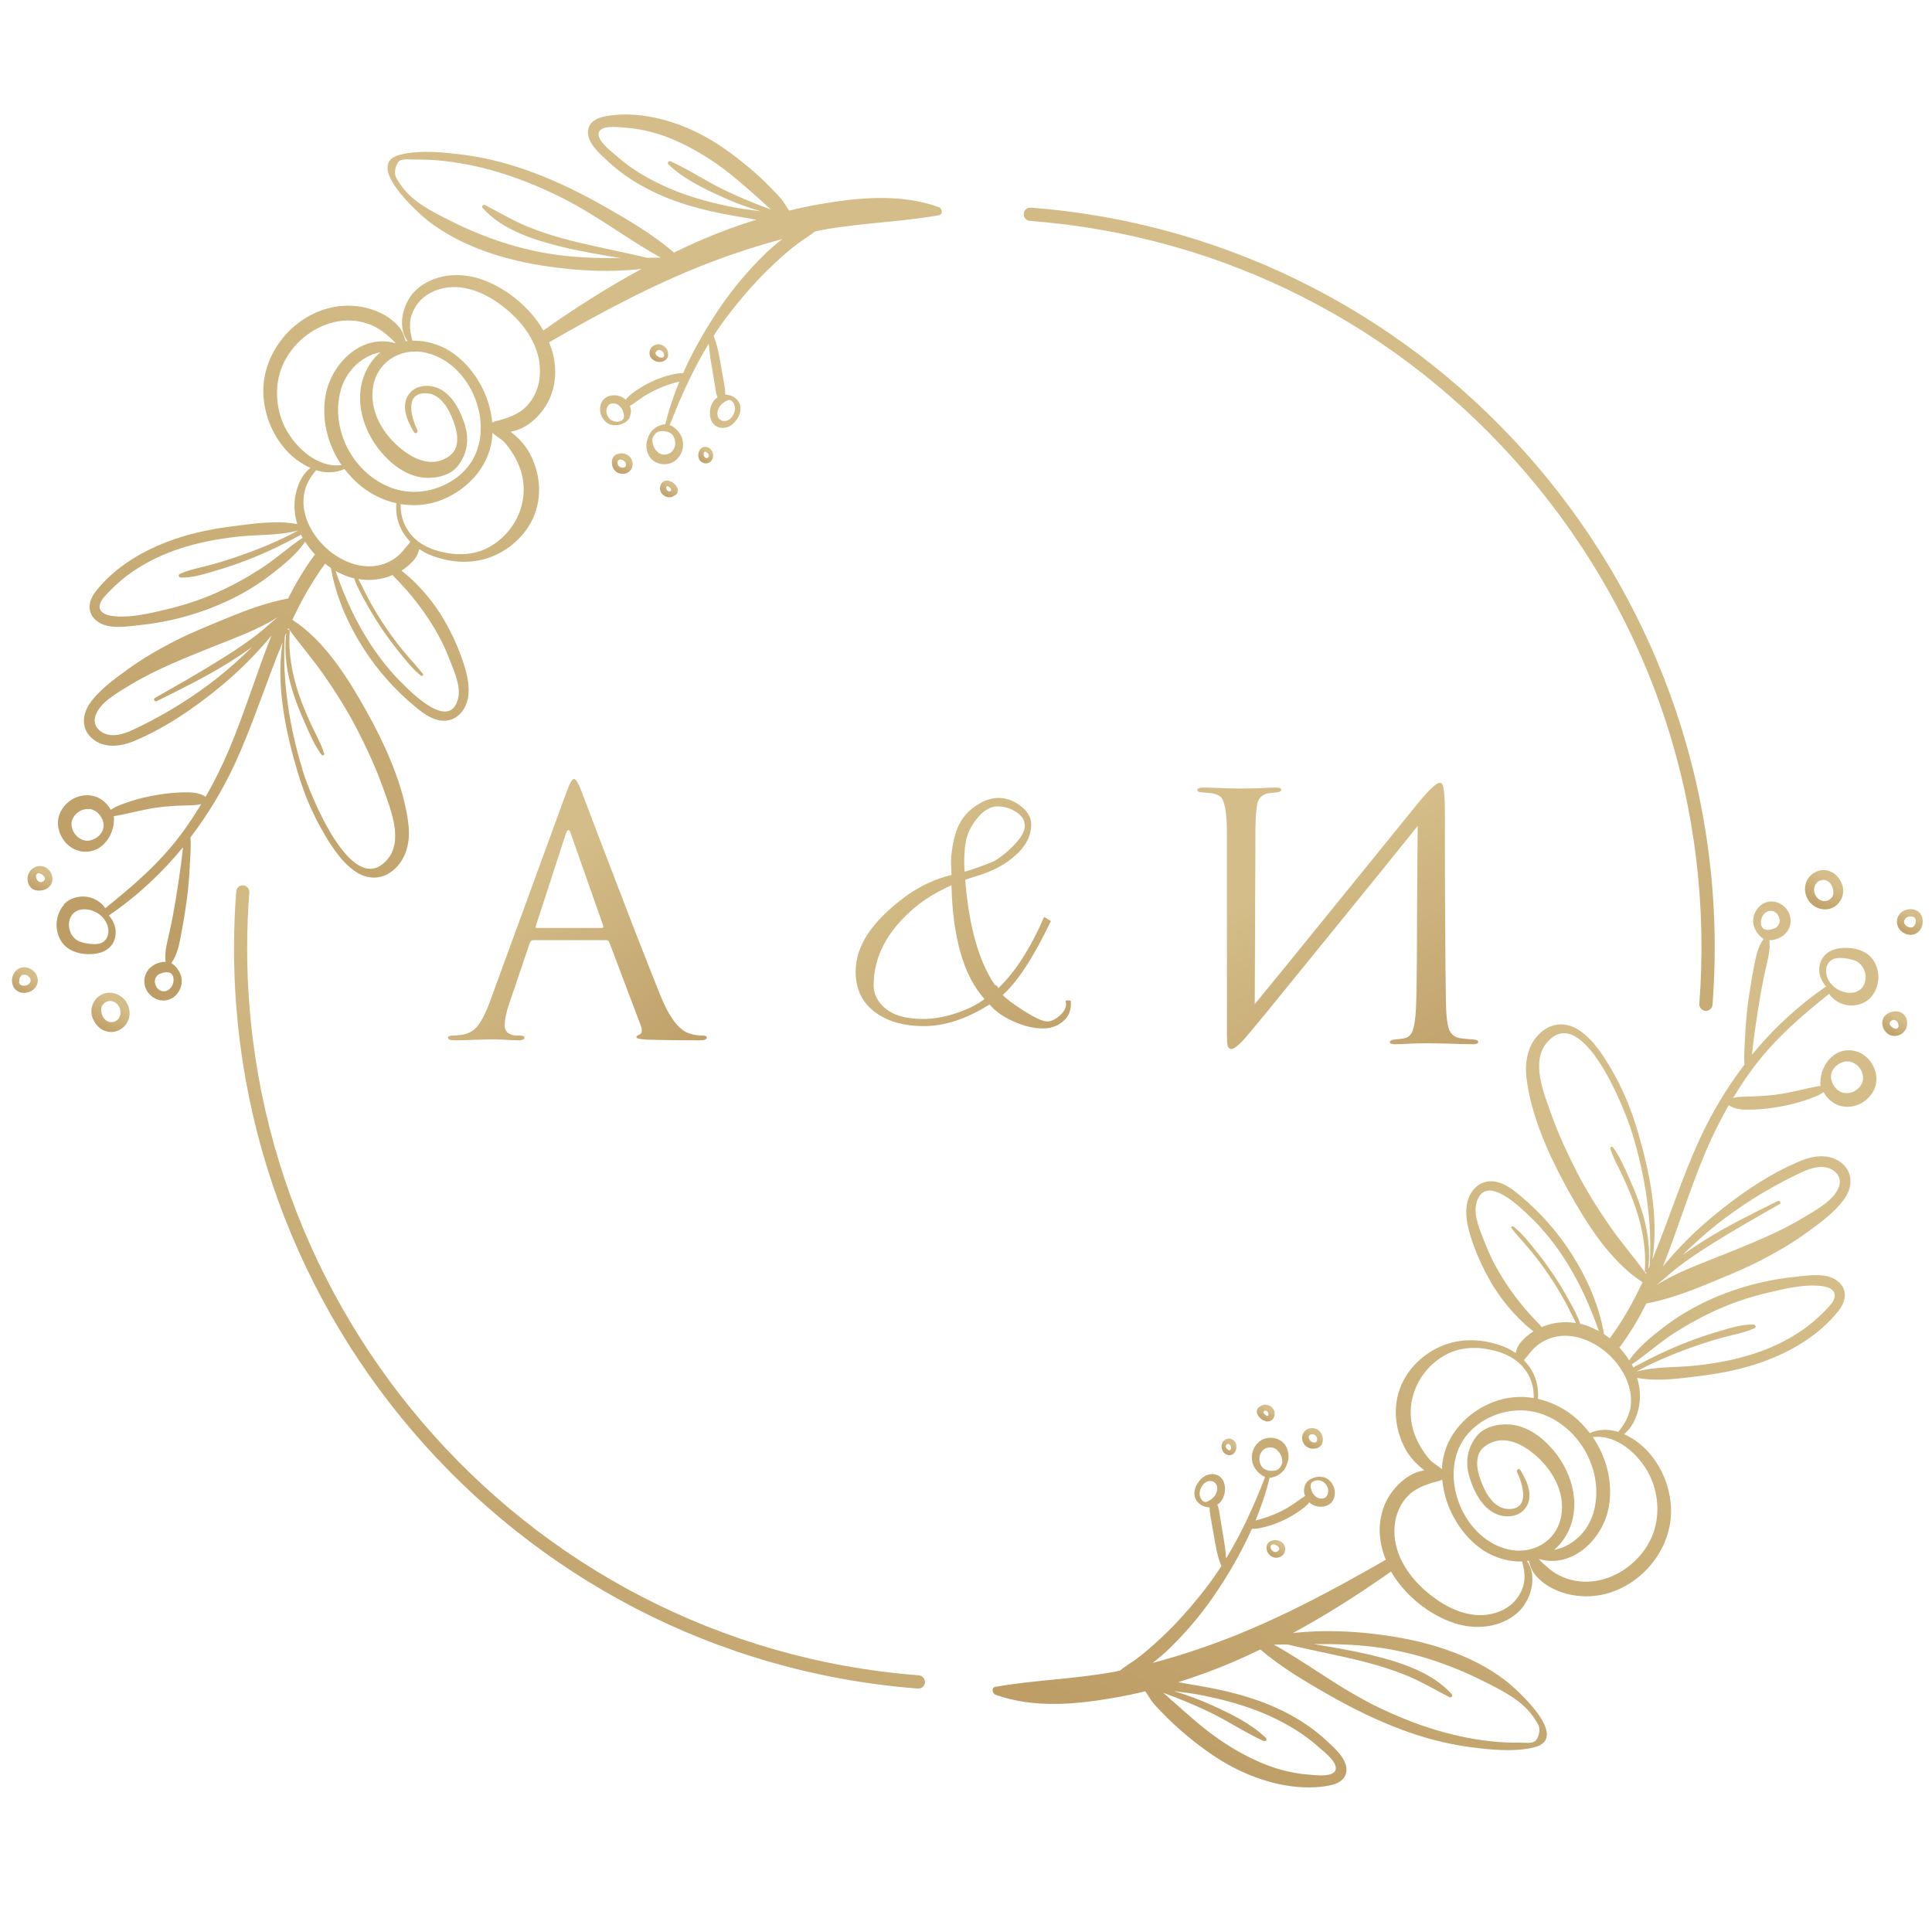 <?xml version="1.0" encoding="UTF-8"?> <svg xmlns="http://www.w3.org/2000/svg" width="81" height="80" viewBox="0 0 81 80" fill="none"><path d="M76.945 37.992C76.892 38.028 76.839 38.059 76.777 38.081C76.529 38.174 76.241 38.121 76.029 37.966C75.737 37.757 75.604 37.362 75.715 37.02C75.821 36.692 76.153 36.457 76.502 36.483C76.693 36.497 76.87 36.581 77.002 36.718C77.131 36.852 77.237 37.038 77.268 37.22C77.321 37.517 77.184 37.824 76.945 37.992ZM76.865 37.38C76.852 37.18 76.759 36.994 76.569 36.914C76.449 36.874 76.312 36.892 76.215 36.967C76.033 37.1 76.016 37.371 76.126 37.557C76.29 37.833 76.648 37.864 76.826 37.589C76.856 37.54 76.865 37.477 76.865 37.42C76.865 37.407 76.865 37.393 76.865 37.38Z" fill="url(#paint0_linear_4013_6672)"></path><path d="M79.582 42.413C79.968 42.48 80.069 42.977 79.835 43.248C79.64 43.474 79.299 43.501 79.087 43.292C78.919 43.128 78.852 42.848 78.985 42.644C79.113 42.449 79.361 42.378 79.582 42.413ZM79.605 43.061V43.053C79.605 43.053 79.605 43.053 79.605 43.061ZM79.255 42.995C79.304 43.066 79.423 43.15 79.516 43.128C79.706 43.084 79.538 42.631 79.295 42.795C79.22 42.844 79.202 42.919 79.255 42.995Z" fill="url(#paint1_linear_4013_6672)"></path><path d="M79.582 38.867C79.512 38.72 79.512 38.556 79.582 38.414C79.653 38.276 79.795 38.179 79.941 38.139C80.175 38.072 80.445 38.152 80.556 38.383C80.618 38.512 80.627 38.663 80.591 38.8C80.552 38.933 80.468 39.058 80.348 39.129C80.215 39.204 80.052 39.213 79.91 39.16C79.773 39.106 79.649 39.009 79.582 38.871V38.867ZM79.932 38.822C79.932 38.822 79.954 38.84 79.968 38.845C79.976 38.849 79.985 38.858 80.007 38.867C80.029 38.876 80.052 38.88 80.087 38.885C80.096 38.885 80.109 38.885 80.131 38.885C80.144 38.885 80.153 38.88 80.167 38.876C80.171 38.876 80.175 38.876 80.18 38.876C80.189 38.876 80.198 38.867 80.224 38.849C80.224 38.849 80.233 38.845 80.233 38.84C80.242 38.831 80.251 38.822 80.26 38.809C80.273 38.791 80.286 38.769 80.299 38.742C80.299 38.734 80.308 38.725 80.308 38.712C80.308 38.698 80.313 38.689 80.317 38.667C80.317 38.645 80.317 38.623 80.317 38.605C80.317 38.605 80.317 38.587 80.317 38.578C80.299 38.365 79.959 38.387 79.87 38.534C79.861 38.543 79.857 38.556 79.848 38.565C79.848 38.569 79.844 38.574 79.844 38.578C79.844 38.578 79.844 38.569 79.848 38.56C79.848 38.574 79.839 38.583 79.835 38.596C79.835 38.6 79.835 38.618 79.83 38.623C79.83 38.627 79.83 38.632 79.83 38.636C79.83 38.645 79.83 38.654 79.83 38.667C79.83 38.672 79.83 38.676 79.83 38.68C79.83 38.694 79.839 38.703 79.844 38.72C79.848 38.729 79.857 38.742 79.861 38.751C79.861 38.756 79.866 38.76 79.87 38.765C79.883 38.782 79.901 38.796 79.914 38.813C79.914 38.813 79.923 38.818 79.923 38.822H79.932Z" fill="url(#paint2_linear_4013_6672)"></path><path d="M41.763 70.719C43.391 70.431 45.055 70.4 46.684 70.098C46.777 70.08 46.87 70.058 46.963 70.04C47.175 69.854 47.427 69.716 47.653 69.547C48.02 69.276 48.361 68.97 48.693 68.66C49.343 68.051 49.932 67.381 50.481 66.68C50.742 66.351 50.981 66.01 51.207 65.659C51.025 65.237 50.959 64.758 50.879 64.305C50.835 64.066 50.791 63.826 50.751 63.582C50.729 63.462 50.711 63.329 50.715 63.2C50.499 63.191 50.295 63.102 50.167 62.916C49.998 62.667 50.083 62.348 50.255 62.126C50.335 62.019 50.432 61.922 50.556 61.864C50.689 61.806 50.844 61.784 50.985 61.828C51.304 61.926 51.397 62.277 51.348 62.574C51.322 62.738 51.246 62.907 51.123 63.022C51.096 63.044 51.065 63.067 51.038 63.084C51.1 63.222 51.118 63.377 51.14 63.524C51.176 63.759 51.22 63.99 51.255 64.225C51.295 64.465 51.339 64.7 51.366 64.94C51.379 65.073 51.397 65.206 51.406 65.339C52.065 64.261 52.583 63.107 53.043 61.922C52.986 61.899 52.924 61.873 52.875 61.833C52.809 61.779 52.742 61.726 52.689 61.66C52.578 61.526 52.508 61.38 52.49 61.207C52.45 60.887 52.605 60.545 52.884 60.381C53.185 60.208 53.601 60.261 53.835 60.523C53.959 60.665 54.017 60.87 54.021 61.051C54.021 61.136 54.017 61.22 53.986 61.296C53.955 61.376 53.933 61.46 53.893 61.535C53.818 61.677 53.685 61.797 53.539 61.873C53.464 61.908 53.384 61.93 53.304 61.953C53.282 61.957 53.256 61.957 53.229 61.953C53.083 62.565 52.88 63.16 52.641 63.746C52.751 63.715 52.866 63.693 52.968 63.657C53.203 63.582 53.437 63.493 53.658 63.386C53.88 63.28 54.088 63.16 54.287 63.018C54.428 62.92 54.566 62.809 54.716 62.725C54.694 62.667 54.681 62.605 54.672 62.543C54.663 62.445 54.685 62.361 54.716 62.268C54.836 61.939 55.38 61.815 55.659 62.006C55.933 62.197 56.048 62.574 55.898 62.88C55.734 63.213 55.269 63.244 54.981 63.058C54.951 63.036 54.92 63.014 54.893 62.987C54.791 63.116 54.658 63.227 54.517 63.324C54.296 63.484 54.061 63.622 53.813 63.737C53.57 63.852 53.322 63.946 53.061 64.012C52.88 64.057 52.676 64.11 52.486 64.097C52.039 65.104 51.477 66.063 50.857 66.964C50.339 67.714 49.742 68.411 49.091 69.055C48.852 69.294 48.591 69.512 48.326 69.72C49.379 69.441 50.419 69.099 51.437 68.708C53.742 67.816 55.946 66.635 58.102 65.393C57.831 64.736 57.752 64.017 57.973 63.306C58.203 62.556 58.911 61.762 59.717 61.646C59.681 61.62 59.65 61.593 59.619 61.566C59.292 61.305 59.026 60.985 58.845 60.603C58.482 59.84 58.402 58.965 58.712 58.166C59.013 57.394 59.65 56.777 60.403 56.449C61.261 56.076 62.199 56.129 63.062 56.466C63.235 56.533 63.39 56.622 63.54 56.724C63.58 56.577 63.642 56.435 63.717 56.333C63.872 56.129 64.071 55.96 64.288 55.818C64.244 55.783 64.2 55.747 64.156 55.712C63.921 55.521 63.7 55.308 63.496 55.086C63.115 54.678 62.775 54.22 62.496 53.736C62.213 53.253 61.974 52.742 61.783 52.214C61.589 51.672 61.398 51.051 61.505 50.47C61.589 50.021 61.894 49.608 62.363 49.537C62.872 49.462 63.332 49.795 63.7 50.101C64.554 50.803 65.302 51.646 65.895 52.578C66.541 53.594 67.045 54.74 67.249 55.934C67.333 55.987 67.413 56.049 67.492 56.111C68.037 55.37 68.479 54.58 68.864 53.759C67.519 52.889 66.536 51.322 65.771 49.95C64.974 48.521 64.186 46.808 63.996 45.165C63.916 44.451 64.08 43.7 64.664 43.234C65.165 42.839 65.757 42.87 66.266 43.234C66.89 43.678 67.359 44.468 67.722 45.125C68.116 45.844 68.417 46.612 68.652 47.398C69.152 49.08 69.559 51.033 69.276 52.809C69.966 51.14 70.506 49.395 71.263 47.753C71.776 46.635 72.409 45.591 73.139 44.633C73.104 44.269 73.148 43.865 73.161 43.523C73.183 43.021 73.223 42.524 73.29 42.027C73.356 41.548 73.431 41.068 73.524 40.589C73.604 40.172 73.683 39.71 73.94 39.364C73.697 39.222 73.568 38.96 73.528 38.809C73.44 38.472 73.586 38.108 73.874 37.917C74.17 37.717 74.546 37.775 74.803 38.01C75.064 38.245 75.148 38.618 74.998 38.938C74.865 39.217 74.569 39.386 74.272 39.417C74.241 39.417 74.21 39.417 74.179 39.417C74.237 39.834 74.104 40.265 74.015 40.669C73.913 41.13 73.825 41.596 73.75 42.063C73.67 42.546 73.599 43.03 73.533 43.519C73.502 43.754 73.475 43.989 73.449 44.224C74.338 43.137 75.374 42.173 76.56 41.361C76.454 41.241 76.37 41.108 76.317 40.949C76.237 40.7 76.263 40.403 76.401 40.181C76.555 39.928 76.834 39.799 77.118 39.759C77.418 39.719 77.746 39.741 78.025 39.856C78.281 39.959 78.494 40.136 78.613 40.385C78.724 40.607 78.773 40.864 78.742 41.113C78.711 41.375 78.613 41.619 78.432 41.818C78.251 42.018 77.998 42.125 77.733 42.151C77.467 42.178 77.197 42.107 76.976 41.956C76.865 41.881 76.759 41.783 76.688 41.667C75.52 42.6 74.436 43.536 73.528 44.739C73.214 45.156 72.931 45.591 72.661 46.035C72.882 45.973 73.117 45.982 73.36 45.973C73.719 45.964 74.077 45.942 74.436 45.898C75.086 45.818 75.706 45.627 76.347 45.52C76.294 45.529 76.334 45.201 76.339 45.165C76.401 44.792 76.595 44.437 76.91 44.22C77.374 43.9 78.003 44.007 78.361 44.433C78.547 44.655 78.662 44.921 78.671 45.214C78.68 45.503 78.565 45.764 78.379 45.978C78.025 46.39 77.396 46.537 76.918 46.266C76.724 46.155 76.564 45.986 76.454 45.791C76.347 45.862 76.241 45.924 76.117 45.973C75.954 46.035 75.79 46.097 75.626 46.151C75.259 46.27 74.887 46.355 74.507 46.417C74.139 46.479 73.772 46.519 73.4 46.523C73.068 46.528 72.754 46.523 72.48 46.337C72.121 46.963 71.798 47.611 71.515 48.277C70.842 49.861 70.351 51.513 69.718 53.097C70.347 52.338 71.041 51.637 71.803 51.007C72.909 50.088 74.153 49.227 75.489 48.672C76.055 48.437 76.741 48.352 77.242 48.787C77.697 49.187 77.662 49.782 77.334 50.252C76.945 50.816 76.312 51.269 75.763 51.668C75.144 52.121 74.484 52.502 73.803 52.853C73.059 53.235 72.281 53.541 71.51 53.861C70.696 54.194 69.891 54.487 69.023 54.651C68.705 55.281 68.346 55.889 67.917 56.471C67.908 56.48 67.899 56.484 67.891 56.493C68.045 56.662 68.187 56.844 68.306 57.035C68.661 56.515 69.178 56.089 69.669 55.707C70.205 55.286 70.794 54.922 71.404 54.624C72.626 54.034 73.922 53.67 75.268 53.532C75.825 53.475 76.6 53.333 77.069 53.732C77.48 54.083 77.388 54.562 77.087 54.948C76.268 56 75.042 56.702 73.803 57.132C72.98 57.421 72.121 57.585 71.258 57.691C70.409 57.798 69.488 57.931 68.638 57.771C68.709 58.007 68.749 58.246 68.754 58.495C68.767 59.054 68.554 59.764 68.085 60.128C68.422 60.275 68.731 60.497 68.988 60.75C69.647 61.411 70.041 62.352 70.059 63.289C70.099 65.219 68.395 66.955 66.466 66.928C65.948 66.92 65.421 66.791 64.97 66.533C64.762 66.414 64.572 66.263 64.412 66.085C64.226 65.876 64.164 65.69 64.094 65.437C64.067 65.437 64.04 65.446 64.014 65.446C64.487 66.09 64.178 67.128 63.629 67.612C62.912 68.247 61.872 68.344 60.987 68.056C59.943 67.719 58.907 66.902 58.318 65.89C56.991 66.826 55.628 67.696 54.203 68.469C55.486 68.322 56.818 68.384 58.057 68.562C59.827 68.811 61.677 69.356 63.111 70.453C63.589 70.817 65.868 72.872 64.324 73.258C63.487 73.467 62.474 73.36 61.629 73.249C60.62 73.116 59.642 72.85 58.69 72.49C57.663 72.1 56.672 71.611 55.716 71.065C54.729 70.502 53.707 69.902 52.844 69.157C52.45 69.343 52.056 69.53 51.654 69.698C50.919 70.013 50.162 70.289 49.397 70.528C49.675 70.577 49.95 70.63 50.211 70.67C50.928 70.79 51.645 70.945 52.34 71.163C53.539 71.536 54.681 72.113 55.605 72.97C55.933 73.276 56.513 73.76 56.446 74.27C56.38 74.781 55.787 74.869 55.371 74.914C54.043 75.051 52.632 74.625 51.477 73.977C50.813 73.604 50.202 73.143 49.622 72.65C49.335 72.406 49.056 72.148 48.79 71.873C48.644 71.722 48.489 71.567 48.352 71.407C48.224 71.252 48.135 71.074 48.016 70.91C47.596 71.012 47.175 71.101 46.75 71.176C45.1 71.465 43.352 71.629 41.741 71.056C41.595 71.003 41.555 70.75 41.741 70.715L41.763 70.719ZM50.999 62.246C50.999 62.246 50.994 62.237 50.99 62.232C50.985 62.219 50.977 62.21 50.968 62.197C50.985 62.219 50.968 62.201 50.968 62.197C50.95 62.179 50.932 62.157 50.91 62.144C50.932 62.161 50.901 62.144 50.897 62.135C50.888 62.13 50.879 62.126 50.857 62.112C50.848 62.112 50.835 62.108 50.826 62.103C50.817 62.103 50.804 62.099 50.777 62.095C50.746 62.095 50.72 62.095 50.689 62.095C50.618 62.103 50.53 62.148 50.472 62.206C50.37 62.312 50.299 62.463 50.295 62.614C50.295 62.747 50.37 62.956 50.525 62.974C50.569 62.978 50.614 62.96 50.654 62.938C50.764 62.88 50.866 62.805 50.937 62.703C51.008 62.601 51.047 62.459 51.025 62.33C51.021 62.299 51.012 62.272 50.999 62.241V62.246ZM53.349 61.664C53.349 61.664 53.384 61.664 53.402 61.664C53.53 61.66 53.632 61.589 53.694 61.482C53.72 61.438 53.751 61.38 53.76 61.322C53.764 61.265 53.751 61.194 53.742 61.14C53.716 61.02 53.663 60.918 53.583 60.839C53.561 60.816 53.539 60.794 53.517 60.776C53.512 60.772 53.481 60.745 53.503 60.763C53.495 60.754 53.481 60.75 53.472 60.741C53.335 60.657 53.145 60.67 53.012 60.754C52.791 60.896 52.747 61.203 52.862 61.429C52.959 61.62 53.149 61.669 53.349 61.669V61.664ZM54.977 62.445C54.981 62.476 54.99 62.508 55.004 62.534C55.004 62.538 55.004 62.538 55.004 62.543C55.004 62.543 55.004 62.543 55.008 62.552C55.013 62.561 55.017 62.57 55.021 62.578C55.03 62.592 55.035 62.605 55.044 62.614C55.044 62.618 55.061 62.636 55.061 62.636C55.066 62.641 55.075 62.65 55.079 62.654C55.088 62.667 55.092 62.672 55.097 62.676C55.101 62.685 55.11 62.689 55.114 62.698C55.132 62.721 55.154 62.738 55.176 62.761C55.176 62.761 55.176 62.761 55.181 62.761C55.194 62.769 55.203 62.778 55.216 62.783C55.229 62.791 55.243 62.796 55.256 62.805C55.256 62.805 55.256 62.805 55.26 62.805C55.26 62.805 55.26 62.805 55.265 62.805C55.291 62.814 55.322 62.823 55.349 62.827C55.353 62.827 55.349 62.827 55.353 62.827C55.353 62.827 55.353 62.827 55.362 62.827C55.375 62.827 55.393 62.827 55.406 62.827C55.415 62.827 55.424 62.827 55.437 62.827C55.437 62.827 55.459 62.827 55.464 62.827C55.477 62.827 55.49 62.818 55.504 62.814C55.504 62.814 55.53 62.8 55.53 62.805C55.539 62.8 55.548 62.796 55.557 62.791C55.566 62.787 55.575 62.783 55.579 62.774C55.566 62.783 55.566 62.783 55.579 62.774C55.588 62.765 55.601 62.752 55.61 62.743C55.614 62.738 55.614 62.738 55.619 62.734C55.619 62.734 55.619 62.734 55.623 62.725C55.636 62.707 55.645 62.685 55.654 62.667C55.654 62.663 55.663 62.641 55.663 62.641C55.667 62.627 55.672 62.609 55.676 62.596C55.681 62.565 55.685 62.556 55.685 62.512C55.685 62.459 55.681 62.423 55.659 62.365C55.645 62.321 55.619 62.272 55.588 62.232C55.459 62.059 55.221 62.015 55.035 62.121C55.004 62.139 54.99 62.17 54.968 62.192C54.964 62.215 54.955 62.241 54.951 62.263C54.942 62.33 54.951 62.37 54.968 62.441L54.977 62.445ZM74.387 38.929C74.453 38.898 74.515 38.858 74.551 38.8C74.551 38.796 74.56 38.791 74.56 38.787C74.569 38.773 74.577 38.76 74.582 38.747C74.582 38.747 74.586 38.738 74.591 38.729C74.591 38.72 74.6 38.711 74.6 38.698C74.604 38.68 74.608 38.667 74.613 38.645C74.613 38.618 74.613 38.592 74.613 38.556C74.608 38.534 74.604 38.512 74.595 38.489C74.591 38.472 74.586 38.458 74.577 38.436C74.564 38.41 74.551 38.387 74.537 38.361C74.537 38.356 74.52 38.339 74.52 38.334C74.515 38.325 74.507 38.321 74.502 38.312C74.489 38.298 74.48 38.29 74.467 38.276C74.458 38.272 74.453 38.263 74.445 38.259C74.422 38.241 74.396 38.227 74.369 38.214C74.361 38.214 74.352 38.205 74.347 38.205C74.325 38.196 74.307 38.192 74.272 38.188C74.254 38.188 74.237 38.188 74.21 38.188C74.21 38.188 74.206 38.188 74.197 38.188C74.17 38.192 74.144 38.201 74.117 38.21C73.993 38.254 73.891 38.378 73.852 38.512C73.825 38.596 73.821 38.689 73.838 38.778C73.852 38.84 73.887 38.898 73.936 38.938C74.06 39.022 74.263 38.982 74.387 38.924V38.929ZM77.042 41.481C77.069 41.499 77.1 41.512 77.131 41.526C77.312 41.61 77.529 41.65 77.728 41.61C78.401 41.468 78.348 40.487 77.755 40.269C77.653 40.234 77.538 40.203 77.432 40.189C77.233 40.163 76.976 40.132 76.794 40.247C76.56 40.398 76.516 40.687 76.595 40.94C76.666 41.166 76.839 41.361 77.042 41.481ZM76.803 45.369C76.861 45.498 76.954 45.64 77.073 45.72C77.109 45.742 77.144 45.764 77.184 45.787C77.193 45.791 77.193 45.791 77.206 45.796C77.219 45.8 77.237 45.804 77.25 45.809C77.272 45.818 77.295 45.822 77.321 45.827C77.33 45.827 77.33 45.827 77.343 45.827C77.392 45.827 77.441 45.831 77.485 45.827C77.494 45.827 77.525 45.822 77.529 45.822C77.542 45.822 77.56 45.818 77.573 45.813C77.613 45.804 77.649 45.791 77.711 45.769C77.733 45.756 77.755 45.747 77.772 45.733C77.795 45.72 77.812 45.707 77.835 45.694C77.839 45.694 77.857 45.676 77.865 45.671C77.896 45.645 77.932 45.614 77.958 45.583C77.958 45.583 77.972 45.569 77.981 45.556C77.989 45.543 78.003 45.525 78.003 45.525C78.025 45.489 78.047 45.449 78.065 45.409C78.065 45.401 78.069 45.396 78.073 45.392C78.082 45.365 78.091 45.338 78.1 45.312C78.1 45.294 78.109 45.281 78.109 45.263C78.109 45.258 78.109 45.223 78.109 45.218C78.109 45.183 78.109 45.148 78.109 45.116C78.109 45.103 78.104 45.081 78.1 45.077C78.096 45.054 78.087 45.028 78.082 45.005C78.078 44.988 78.069 44.97 78.065 44.948C78.06 44.934 78.051 44.921 78.047 44.908C78.025 44.863 77.998 44.824 77.963 44.775C77.945 44.757 77.932 44.735 77.914 44.717C77.896 44.699 77.879 44.681 77.861 44.664C77.861 44.664 77.83 44.642 77.826 44.637C77.79 44.61 77.75 44.588 77.711 44.566C77.711 44.566 77.675 44.548 77.671 44.544C77.653 44.535 77.631 44.531 77.613 44.526C77.596 44.522 77.582 44.517 77.564 44.513C77.564 44.513 77.529 44.508 77.52 44.504C77.418 44.495 77.37 44.499 77.268 44.531C76.918 44.637 76.653 44.997 76.812 45.361L76.803 45.369ZM72.13 52.653C73.325 52.17 74.533 51.703 75.639 51.033C76.135 50.731 76.972 50.288 77.118 49.684C77.219 49.258 76.843 48.965 76.449 48.929C76.042 48.898 75.639 49.094 75.285 49.267C74.108 49.844 72.984 50.536 71.957 51.353C71.462 51.748 70.993 52.174 70.537 52.618C70.847 52.4 71.161 52.187 71.48 51.988C72.458 51.38 73.498 50.865 74.533 50.354C74.622 50.31 74.697 50.438 74.608 50.487C73.635 51.038 72.661 51.593 71.71 52.192C71.249 52.48 70.802 52.782 70.369 53.111C70.055 53.35 69.758 53.634 69.444 53.883C70.271 53.355 71.205 53.026 72.126 52.653H72.13ZM69.046 53.355C69.006 53.359 68.957 53.337 68.957 53.288C69.028 52.387 68.86 51.482 68.572 50.629C68.422 50.19 68.24 49.764 68.045 49.342C67.864 48.952 67.643 48.57 67.514 48.157C67.492 48.086 67.59 48.055 67.629 48.108C67.908 48.485 68.099 48.934 68.289 49.36C68.479 49.786 68.661 50.217 68.802 50.66C69.076 51.495 69.205 52.343 69.103 53.213C69.125 53.164 69.147 53.115 69.165 53.062C69.28 51.189 68.966 49.249 68.417 47.465C68.116 46.488 66.342 42 64.864 43.7C64.173 44.499 64.713 45.796 65.018 46.657C65.319 47.509 65.695 48.33 66.107 49.133C66.514 49.924 66.983 50.674 67.488 51.402C67.966 52.094 68.523 52.724 69.01 53.408C69.019 53.39 69.028 53.373 69.037 53.35L69.046 53.355ZM63.031 56.746C62.261 56.462 61.376 56.395 60.633 56.79C59.411 57.443 58.818 58.885 59.327 60.19C59.465 60.537 59.672 60.874 59.911 61.163C60.057 61.336 60.283 61.451 60.46 61.597C60.46 61.5 60.46 61.402 60.478 61.305C60.637 60.128 61.531 59.196 62.611 58.779C63.169 58.566 63.748 58.522 64.302 58.615C64.332 57.758 63.824 57.048 63.027 56.75L63.031 56.746ZM64.288 51.153C63.832 50.691 62.252 49.098 61.898 50.447C61.761 50.967 62.062 51.606 62.248 52.09C62.421 52.542 62.633 52.982 62.881 53.395C63.155 53.856 63.461 54.291 63.801 54.709C63.97 54.917 64.151 55.117 64.337 55.317C64.439 55.428 64.549 55.525 64.638 55.641C65.089 55.445 65.589 55.388 66.076 55.472C65.912 55.17 65.771 54.855 65.607 54.553C65.399 54.18 65.178 53.812 64.939 53.461C64.695 53.102 64.439 52.755 64.164 52.423C63.903 52.108 63.616 51.815 63.368 51.49C63.328 51.437 63.412 51.388 63.456 51.424C63.788 51.69 64.062 52.028 64.328 52.361C64.594 52.689 64.846 53.026 65.085 53.377C65.324 53.732 65.549 54.096 65.753 54.469C65.934 54.797 66.134 55.144 66.253 55.503C66.275 55.508 66.302 55.508 66.324 55.516C66.567 55.583 66.806 55.685 67.032 55.809C66.43 54.074 65.594 52.476 64.293 51.149L64.288 51.153ZM68.475 57.332C68.581 57.27 68.696 57.217 68.802 57.159C69.028 57.039 69.254 56.923 69.484 56.812C69.895 56.617 70.316 56.431 70.74 56.267C71.188 56.093 71.639 55.943 72.099 55.809C72.564 55.672 73.042 55.516 73.528 55.534C73.599 55.534 73.644 55.645 73.568 55.681C73.157 55.876 72.705 55.947 72.267 56.067C71.807 56.191 71.351 56.338 70.904 56.497C70.435 56.666 69.971 56.848 69.519 57.052C69.316 57.145 69.116 57.239 68.913 57.341C68.807 57.394 68.705 57.456 68.599 57.509C69.404 57.288 70.276 57.341 71.103 57.252C71.935 57.163 72.767 57.008 73.564 56.746C74.263 56.515 74.936 56.2 75.546 55.778C75.878 55.552 76.188 55.29 76.471 54.997C76.604 54.859 76.777 54.7 76.865 54.527C77.051 54.163 76.768 53.985 76.454 53.932C75.728 53.816 74.861 54.021 74.157 54.189C73.44 54.358 72.736 54.584 72.059 54.882C71.409 55.17 70.785 55.512 70.183 55.898C69.563 56.293 69.023 56.795 68.413 57.203C68.435 57.243 68.457 57.283 68.475 57.327V57.332ZM68.315 59.214C68.404 58.881 68.404 58.535 68.315 58.202C68.143 57.509 67.643 56.875 67.054 56.48C66.488 56.098 65.771 55.885 65.098 56.076C64.81 56.16 64.54 56.311 64.324 56.52C64.209 56.63 64.12 56.764 64.009 56.884C63.97 56.928 63.93 56.981 63.89 57.03C64.302 57.447 64.532 58.011 64.478 58.65C65.005 58.77 65.51 59.01 65.952 59.36C66.218 59.573 66.448 59.818 66.651 60.084C67.041 59.911 67.452 59.911 67.846 60.035C68.045 59.782 68.222 59.533 68.306 59.209L68.315 59.214ZM64.934 65.761C65.111 65.907 65.319 66.036 65.532 66.125C65.966 66.307 66.461 66.36 66.921 66.28C67.864 66.121 68.709 65.481 69.156 64.638C69.612 63.777 69.581 62.707 69.156 61.842C68.731 60.994 67.789 60.124 66.78 60.253C67.355 61.096 67.629 62.148 67.452 63.169C67.218 64.514 65.93 65.783 64.51 65.362C64.638 65.504 64.802 65.65 64.939 65.761H64.934ZM65.479 63.408C65.581 62.334 64.903 61.353 64.054 60.763C63.607 60.452 63.009 60.248 62.487 60.501C62.199 60.639 62.005 60.816 61.947 61.145C61.894 61.464 61.978 61.793 62.089 62.09C62.279 62.601 62.629 63.253 63.244 63.267C64.169 63.284 63.841 62.219 63.602 61.717C63.558 61.62 63.691 61.54 63.744 61.633C64.018 62.086 64.319 62.729 63.961 63.222C63.673 63.622 63.093 63.657 62.677 63.453C62.129 63.182 61.81 62.552 61.629 61.997C61.42 61.362 61.491 60.763 61.894 60.23C62.257 59.751 63.018 59.645 63.567 59.764C64.262 59.915 64.864 60.443 65.279 60.998C66.067 62.055 66.328 63.551 65.474 64.651C65.377 64.78 65.266 64.887 65.151 64.984C65.917 64.838 66.554 64.239 66.793 63.466C67.085 62.516 66.882 61.469 66.346 60.648C65.85 59.884 65.045 59.294 64.138 59.161C63.266 59.032 62.328 59.338 61.695 59.951C60.142 61.451 61.168 64.452 63.2 64.953C64.293 65.224 65.364 64.563 65.474 63.413L65.479 63.408ZM59.757 66.689C60.5 67.346 61.522 67.892 62.54 67.665C63.014 67.559 63.438 67.301 63.691 66.88C63.978 66.405 63.956 65.978 63.815 65.468C63.195 65.486 62.553 65.277 62.044 64.9C61.168 64.243 60.566 63.156 60.469 62.046C60.456 62.046 60.438 62.046 60.425 62.046C60.407 62.059 60.394 62.077 60.372 62.081C59.916 62.192 59.425 62.343 59.075 62.672C58.708 63.018 58.509 63.497 58.469 63.999C58.385 65.064 58.982 66.01 59.752 66.689H59.757ZM57.42 71.398C59 72.206 60.726 72.814 62.496 73.005C62.899 73.049 63.301 73.067 63.704 73.063C63.859 73.063 64.213 73.103 64.341 73.014C64.505 72.903 64.563 72.579 64.532 72.424C64.51 72.308 64.417 72.184 64.355 72.082C63.894 71.358 63.155 70.977 62.416 70.595C61.013 69.876 59.58 69.356 58.022 69.108C57.035 68.948 56.061 68.926 55.083 68.93C55.889 69.068 56.699 69.201 57.495 69.392C58.672 69.676 60.031 70.098 60.863 71.03C60.925 71.096 60.85 71.198 60.766 71.154C60.164 70.848 59.58 70.493 58.951 70.24C58.385 70.009 57.8 69.827 57.212 69.676C56.141 69.401 55.048 69.206 53.972 68.944C53.782 68.944 53.596 68.948 53.406 68.953C54.773 69.712 56.022 70.679 57.42 71.394V71.398ZM49.171 71.327C49.454 71.58 49.737 71.829 50.025 72.077C50.574 72.552 51.158 72.987 51.786 73.356C52.419 73.724 53.079 74.035 53.791 74.221C54.132 74.31 54.477 74.372 54.827 74.399C55.083 74.417 56.159 74.585 55.986 74.022C55.898 73.729 55.446 73.396 55.225 73.196C54.973 72.974 54.707 72.774 54.424 72.592C53.844 72.219 53.216 71.913 52.57 71.674C51.875 71.416 51.154 71.23 50.428 71.083C50.038 71.003 49.627 70.959 49.215 70.901C49.768 71.065 50.313 71.265 50.844 71.509C51.623 71.864 52.45 72.264 53.074 72.863C53.145 72.934 53.056 73.032 52.972 72.992C52.202 72.641 51.49 72.157 50.724 71.789C50.087 71.483 49.432 71.212 48.768 70.972C48.905 71.083 49.034 71.212 49.166 71.332L49.171 71.327Z" fill="url(#paint3_linear_4013_6672)"></path><path d="M53.145 65.082C53.079 64.949 53.074 64.763 53.198 64.66C53.229 64.638 53.26 64.616 53.291 64.603C53.388 64.563 53.495 64.558 53.596 64.59C53.76 64.643 53.893 64.78 53.884 64.958C53.88 65.047 53.844 65.135 53.782 65.198C53.716 65.26 53.636 65.3 53.543 65.309C53.384 65.326 53.216 65.22 53.145 65.082ZM53.278 64.802C53.264 64.843 53.269 64.891 53.286 64.936C53.286 64.945 53.295 64.954 53.3 64.958C53.3 64.967 53.309 64.971 53.313 64.98C53.322 64.998 53.304 64.971 53.313 64.984C53.326 64.998 53.335 65.011 53.353 65.025C53.362 65.025 53.366 65.033 53.371 65.038C53.38 65.038 53.384 65.047 53.402 65.056C53.406 65.056 53.437 65.069 53.455 65.069C53.464 65.069 53.468 65.069 53.477 65.069C53.477 65.069 53.495 65.069 53.503 65.069C53.512 65.069 53.517 65.069 53.53 65.06C53.539 65.055 53.552 65.047 53.561 65.042C53.804 64.887 53.344 64.638 53.282 64.802H53.278Z" fill="url(#paint4_linear_4013_6672)"></path><path d="M54.898 60.182C54.889 60.195 54.889 60.195 54.898 60.182V60.182Z" fill="url(#paint5_linear_4013_6672)"></path><path d="M55.384 60.08C55.473 60.222 55.495 60.453 55.393 60.595C55.358 60.643 55.304 60.679 55.251 60.701C55.238 60.706 55.221 60.714 55.203 60.719C55.101 60.745 54.986 60.75 54.889 60.71C54.791 60.67 54.716 60.612 54.658 60.524C54.61 60.448 54.588 60.355 54.592 60.266C54.596 60.169 54.632 60.071 54.703 60C54.76 59.942 54.84 59.898 54.919 59.884C55.101 59.853 55.287 59.92 55.384 60.08ZM54.897 60.177C54.853 60.2 54.871 60.324 54.893 60.359C54.924 60.413 55.004 60.461 55.061 60.475C55.15 60.497 55.203 60.453 55.221 60.39C55.234 60.333 55.221 60.257 55.176 60.208C55.176 60.208 55.172 60.204 55.167 60.2C55.158 60.191 55.15 60.182 55.141 60.173C55.132 60.169 55.127 60.164 55.119 60.16C55.114 60.16 55.105 60.155 55.101 60.151C55.088 60.151 55.074 60.142 55.061 60.137C55.057 60.137 55.052 60.137 55.043 60.137C55.03 60.137 55.017 60.137 54.999 60.137C54.99 60.137 54.986 60.137 54.977 60.137C55.013 60.137 54.995 60.137 54.981 60.137C54.968 60.137 54.955 60.142 54.942 60.146C54.928 60.146 54.919 60.16 54.946 60.146C54.942 60.146 54.933 60.151 54.928 60.155C54.924 60.155 54.915 60.164 54.906 60.169C54.902 60.177 54.893 60.182 54.889 60.182L54.897 60.177Z" fill="url(#paint6_linear_4013_6672)"></path><path d="M51.64 60.342C51.835 60.422 51.875 60.652 51.809 60.816C51.751 60.963 51.609 61.061 51.419 60.981C51.295 60.928 51.215 60.781 51.215 60.648C51.215 60.51 51.295 60.373 51.432 60.328C51.499 60.306 51.574 60.315 51.64 60.342ZM51.499 60.794C51.609 60.856 51.632 60.701 51.6 60.63C51.596 60.617 51.587 60.603 51.578 60.59C51.534 60.532 51.463 60.515 51.41 60.581C51.353 60.657 51.432 60.754 51.499 60.79V60.794Z" fill="url(#paint7_linear_4013_6672)"></path><path d="M53.163 59.351C53.171 59.343 53.167 59.347 53.163 59.351V59.351Z" fill="url(#paint8_linear_4013_6672)"></path><path d="M53.079 58.899C53.167 58.903 53.242 58.939 53.309 58.992C53.366 59.041 53.415 59.112 53.433 59.187C53.45 59.276 53.441 59.365 53.402 59.44C53.362 59.52 53.282 59.583 53.194 59.591C53.145 59.6 53.101 59.6 53.052 59.583C53.034 59.578 53.026 59.565 53.012 59.556C53.008 59.556 52.999 59.556 52.995 59.556C52.946 59.547 52.91 59.516 52.871 59.485C52.848 59.467 52.826 59.445 52.804 59.423C52.747 59.356 52.689 59.267 52.694 59.174C52.694 59.116 52.716 59.054 52.764 59.014C52.795 58.988 52.826 58.97 52.862 58.948C52.924 58.908 53.008 58.89 53.083 58.895L53.079 58.899ZM52.959 59.205C52.959 59.205 52.968 59.227 52.977 59.236C52.981 59.245 52.99 59.258 52.999 59.267C53.003 59.272 53.008 59.276 53.012 59.285C53.021 59.294 53.03 59.303 53.039 59.312C53.043 59.316 53.048 59.321 53.056 59.325C53.083 59.343 53.065 59.33 53.056 59.325C53.056 59.325 53.065 59.33 53.07 59.334C53.079 59.338 53.083 59.347 53.092 59.356C53.096 59.356 53.105 59.356 53.109 59.356C53.114 59.356 53.118 59.356 53.123 59.361C53.123 59.361 53.123 59.361 53.114 59.361C53.118 59.361 53.127 59.361 53.132 59.361C53.132 59.361 53.132 59.361 53.136 59.361C53.141 59.361 53.149 59.361 53.154 59.356C53.154 59.356 53.158 59.356 53.163 59.352C53.172 59.343 53.172 59.334 53.163 59.356C53.163 59.352 53.172 59.343 53.176 59.338C53.176 59.338 53.176 59.338 53.176 59.334C53.176 59.334 53.176 59.334 53.176 59.33C53.176 59.325 53.176 59.316 53.18 59.312C53.18 59.298 53.18 59.289 53.18 59.321C53.18 59.307 53.18 59.298 53.18 59.285V59.276C53.18 59.276 53.18 59.276 53.18 59.272C53.18 59.263 53.176 59.25 53.172 59.241V59.232C53.167 59.223 53.163 59.214 53.158 59.205C53.158 59.205 53.154 59.196 53.149 59.196C53.141 59.187 53.132 59.178 53.127 59.174C53.127 59.174 53.118 59.17 53.118 59.165C53.109 59.165 53.101 59.156 53.096 59.152C53.087 59.152 53.083 59.148 53.074 59.148C53.074 59.148 53.07 59.148 53.065 59.148H53.056C53.056 59.148 53.056 59.148 53.061 59.148C53.052 59.148 53.043 59.148 53.034 59.148C53.03 59.148 53.026 59.148 53.021 59.148C53.021 59.148 53.008 59.148 53.003 59.152C52.999 59.152 52.995 59.156 52.99 59.161C52.99 59.161 52.99 59.161 52.99 59.165C52.99 59.165 52.99 59.165 52.99 59.17C52.986 59.187 52.972 59.214 52.977 59.205C52.977 59.205 52.977 59.21 52.977 59.214L52.959 59.205ZM52.959 59.196C52.959 59.201 52.959 59.21 52.959 59.196V59.196Z" fill="url(#paint9_linear_4013_6672)"></path><path d="M4.164 41.756C4.217 41.721 4.271 41.69 4.332 41.668C4.58 41.574 4.868 41.628 5.08 41.783C5.372 41.992 5.505 42.387 5.395 42.728C5.288 43.057 4.956 43.292 4.607 43.266C4.417 43.252 4.24 43.168 4.107 43.03C3.978 42.897 3.872 42.711 3.841 42.529C3.788 42.231 3.925 41.925 4.164 41.756ZM4.244 42.369C4.257 42.569 4.35 42.755 4.54 42.835C4.66 42.875 4.797 42.857 4.895 42.782C5.076 42.649 5.094 42.378 4.983 42.191C4.819 41.916 4.461 41.885 4.284 42.16C4.253 42.209 4.244 42.271 4.244 42.329C4.244 42.342 4.244 42.356 4.244 42.369Z" fill="url(#paint10_linear_4013_6672)"></path><path d="M1.279 36.496C1.474 36.27 1.814 36.243 2.027 36.452C2.195 36.616 2.261 36.896 2.129 37.1C2 37.295 1.752 37.367 1.531 37.331C1.146 37.264 1.044 36.767 1.279 36.496ZM1.505 36.687V36.696C1.505 36.696 1.505 36.696 1.505 36.687ZM1.814 36.949C1.89 36.9 1.907 36.825 1.854 36.749C1.806 36.678 1.686 36.594 1.593 36.616C1.403 36.661 1.571 37.113 1.814 36.949Z" fill="url(#paint11_linear_4013_6672)"></path><path d="M0.522 40.949C0.562 40.816 0.646 40.691 0.766 40.62C0.898 40.545 1.062 40.536 1.204 40.589C1.341 40.642 1.465 40.74 1.531 40.878C1.602 41.024 1.602 41.188 1.531 41.33C1.46 41.468 1.319 41.566 1.173 41.605C0.938 41.672 0.668 41.592 0.558 41.361C0.496 41.233 0.487 41.082 0.522 40.944V40.949ZM0.796 41.171C0.814 41.384 1.155 41.361 1.243 41.215C1.252 41.206 1.257 41.193 1.266 41.184C1.266 41.179 1.27 41.175 1.27 41.171C1.27 41.171 1.27 41.179 1.266 41.188C1.266 41.175 1.274 41.166 1.279 41.153C1.279 41.148 1.279 41.131 1.283 41.126C1.283 41.122 1.283 41.117 1.283 41.113C1.283 41.104 1.283 41.095 1.283 41.082C1.283 41.077 1.283 41.073 1.283 41.069C1.283 41.055 1.274 41.046 1.27 41.029C1.266 41.02 1.257 41.006 1.252 40.997C1.252 40.993 1.248 40.989 1.243 40.984C1.23 40.966 1.212 40.953 1.199 40.935C1.199 40.935 1.19 40.931 1.19 40.926C1.177 40.917 1.168 40.909 1.155 40.904C1.146 40.9 1.137 40.891 1.115 40.882C1.093 40.873 1.071 40.869 1.035 40.864C1.027 40.864 1.013 40.864 0.991 40.864C0.978 40.864 0.969 40.869 0.956 40.873C0.951 40.873 0.947 40.873 0.943 40.873C0.934 40.873 0.925 40.882 0.898 40.9C0.898 40.9 0.889 40.904 0.889 40.909C0.881 40.917 0.872 40.926 0.863 40.94C0.85 40.958 0.836 40.98 0.823 41.006C0.823 41.015 0.814 41.024 0.814 41.037C0.814 41.051 0.81 41.06 0.805 41.082C0.805 41.104 0.805 41.126 0.805 41.144C0.805 41.144 0.805 41.162 0.805 41.171H0.796Z" fill="url(#paint12_linear_4013_6672)"></path><path d="M2.668 37.926C2.85 37.726 3.102 37.62 3.368 37.593C3.633 37.566 3.903 37.637 4.124 37.788C4.235 37.864 4.341 37.961 4.412 38.077C5.58 37.145 6.665 36.208 7.572 35.005C7.886 34.588 8.169 34.153 8.439 33.709C8.218 33.771 7.983 33.762 7.74 33.771C7.382 33.78 7.023 33.802 6.665 33.847C6.014 33.927 5.395 34.117 4.753 34.224C4.806 34.215 4.766 34.544 4.762 34.579C4.7 34.952 4.505 35.307 4.191 35.525C3.726 35.844 3.098 35.738 2.739 35.312C2.553 35.09 2.438 34.823 2.429 34.53C2.421 34.242 2.536 33.98 2.722 33.767C3.076 33.354 3.704 33.208 4.182 33.478C4.377 33.589 4.536 33.758 4.647 33.953C4.753 33.882 4.859 33.82 4.983 33.771C5.147 33.709 5.31 33.647 5.474 33.594C5.841 33.474 6.213 33.389 6.594 33.327C6.961 33.265 7.328 33.225 7.7 33.221C8.032 33.216 8.346 33.221 8.621 33.407C8.979 32.781 9.302 32.133 9.585 31.468C10.258 29.883 10.749 28.232 11.382 26.647C10.754 27.406 10.059 28.107 9.298 28.738C8.191 29.657 6.948 30.518 5.611 31.073C5.045 31.308 4.359 31.392 3.859 30.957C3.403 30.558 3.438 29.963 3.766 29.492C4.155 28.928 4.788 28.476 5.337 28.076C5.957 27.624 6.616 27.242 7.297 26.891C8.041 26.509 8.82 26.203 9.59 25.884C10.404 25.551 11.21 25.258 12.077 25.093C12.396 24.463 12.754 23.855 13.183 23.274C13.192 23.265 13.201 23.26 13.21 23.251C13.055 23.083 12.913 22.901 12.794 22.71C12.44 23.229 11.922 23.655 11.431 24.037C10.895 24.459 10.307 24.823 9.696 25.12C8.475 25.71 7.178 26.074 5.833 26.212C5.275 26.27 4.501 26.412 4.031 26.012C3.62 25.662 3.713 25.182 4.014 24.796C4.832 23.744 6.058 23.043 7.297 22.612C8.121 22.324 8.979 22.16 9.842 22.053C10.692 21.946 11.612 21.813 12.462 21.973C12.391 21.738 12.351 21.498 12.347 21.25C12.334 20.69 12.546 19.98 13.015 19.616C12.679 19.47 12.369 19.248 12.112 18.995C11.453 18.333 11.059 17.392 11.041 16.456C11.002 14.525 12.705 12.789 14.635 12.816C15.153 12.825 15.679 12.954 16.131 13.211C16.339 13.331 16.529 13.482 16.688 13.659C16.874 13.868 16.936 14.054 17.007 14.307C17.033 14.307 17.06 14.298 17.087 14.298C16.613 13.655 16.923 12.616 17.471 12.132C18.188 11.498 19.228 11.4 20.113 11.688C21.158 12.026 22.194 12.842 22.782 13.855C24.11 12.918 25.473 12.048 26.898 11.276C25.614 11.422 24.282 11.36 23.043 11.182C21.273 10.934 19.423 10.388 17.989 9.292C17.511 8.928 15.232 6.872 16.777 6.486C17.613 6.278 18.627 6.384 19.472 6.495C20.481 6.628 21.459 6.895 22.41 7.254C23.437 7.645 24.428 8.133 25.384 8.679C26.371 9.243 27.393 9.842 28.256 10.588C28.65 10.401 29.044 10.215 29.447 10.042C30.181 9.727 30.938 9.451 31.704 9.212C31.425 9.163 31.151 9.11 30.889 9.07C30.172 8.95 29.456 8.794 28.761 8.577C27.561 8.204 26.42 7.627 25.495 6.77C25.167 6.464 24.588 5.98 24.654 5.47C24.72 4.959 25.313 4.871 25.729 4.826C27.057 4.689 28.469 5.115 29.624 5.763C30.288 6.136 30.898 6.597 31.478 7.09C31.766 7.334 32.044 7.591 32.31 7.867C32.456 8.018 32.611 8.173 32.748 8.333C32.877 8.488 32.965 8.666 33.084 8.83C33.505 8.728 33.925 8.639 34.35 8.564C36.001 8.275 37.749 8.111 39.36 8.683C39.506 8.737 39.546 8.99 39.36 9.025C37.731 9.314 36.067 9.345 34.439 9.647C34.346 9.664 34.253 9.687 34.16 9.704C33.947 9.891 33.695 10.028 33.469 10.197C33.102 10.468 32.761 10.774 32.429 11.085C31.779 11.693 31.19 12.363 30.642 13.065C30.381 13.393 30.142 13.735 29.916 14.085C30.097 14.507 30.164 14.986 30.243 15.439C30.288 15.679 30.332 15.919 30.372 16.163C30.394 16.283 30.412 16.416 30.407 16.544C30.624 16.553 30.828 16.642 30.956 16.828C31.124 17.077 31.04 17.397 30.867 17.619C30.788 17.725 30.69 17.823 30.566 17.881C30.434 17.938 30.279 17.96 30.137 17.916C29.819 17.818 29.726 17.468 29.774 17.17C29.801 17.006 29.876 16.837 30 16.722C30.026 16.7 30.058 16.678 30.084 16.66C30.022 16.522 30.004 16.367 29.982 16.22C29.947 15.985 29.903 15.754 29.867 15.519C29.827 15.279 29.783 15.044 29.756 14.804C29.743 14.671 29.726 14.538 29.717 14.405C29.057 15.484 28.54 16.638 28.079 17.823C28.137 17.845 28.199 17.872 28.247 17.912C28.314 17.965 28.38 18.018 28.433 18.085C28.544 18.218 28.615 18.364 28.633 18.537C28.672 18.857 28.517 19.199 28.239 19.363C27.938 19.536 27.522 19.483 27.287 19.221C27.163 19.079 27.106 18.875 27.101 18.693C27.101 18.608 27.106 18.524 27.137 18.449C27.168 18.369 27.19 18.284 27.23 18.209C27.305 18.067 27.438 17.947 27.584 17.872C27.659 17.836 27.738 17.814 27.818 17.792C27.84 17.787 27.867 17.787 27.893 17.792C28.04 17.179 28.243 16.584 28.482 15.998C28.371 16.029 28.256 16.052 28.154 16.087C27.92 16.163 27.685 16.252 27.464 16.358C27.243 16.465 27.035 16.584 26.836 16.726C26.694 16.824 26.557 16.935 26.407 17.019C26.429 17.077 26.442 17.139 26.451 17.201C26.46 17.299 26.437 17.383 26.407 17.477C26.287 17.805 25.743 17.929 25.464 17.738C25.189 17.548 25.074 17.17 25.225 16.864C25.389 16.531 25.853 16.5 26.141 16.686C26.172 16.709 26.203 16.731 26.23 16.758C26.331 16.629 26.464 16.518 26.606 16.42C26.827 16.26 27.061 16.123 27.309 16.007C27.553 15.892 27.8 15.799 28.062 15.732C28.243 15.688 28.447 15.634 28.637 15.648C29.084 14.64 29.646 13.681 30.265 12.78C30.783 12.03 31.381 11.333 32.031 10.69C32.27 10.45 32.531 10.232 32.797 10.024C31.744 10.304 30.704 10.645 29.686 11.036C27.38 11.928 25.176 13.109 23.021 14.352C23.291 15.009 23.371 15.728 23.149 16.438C22.919 17.188 22.211 17.983 21.406 18.098C21.441 18.125 21.472 18.151 21.503 18.178C21.831 18.44 22.096 18.759 22.277 19.141C22.64 19.905 22.72 20.783 22.41 21.578C22.109 22.35 21.472 22.967 20.72 23.296C19.861 23.669 18.923 23.615 18.06 23.278C17.887 23.211 17.733 23.123 17.582 23.021C17.542 23.167 17.48 23.309 17.405 23.411C17.25 23.615 17.051 23.784 16.834 23.926C16.878 23.962 16.923 23.997 16.967 24.033C17.202 24.224 17.423 24.436 17.626 24.659C18.007 25.067 18.348 25.524 18.627 26.008C18.91 26.492 19.149 27.002 19.339 27.53C19.534 28.072 19.724 28.693 19.618 29.275C19.534 29.723 19.228 30.136 18.759 30.207C18.25 30.282 17.79 29.95 17.423 29.643C16.569 28.942 15.821 28.099 15.228 27.166C14.582 26.15 14.077 25.005 13.874 23.811C13.79 23.757 13.71 23.695 13.63 23.633C13.086 24.374 12.643 25.165 12.258 25.986C13.604 26.856 14.586 28.422 15.352 29.794C16.148 31.223 16.936 32.937 17.126 34.579C17.206 35.294 17.042 36.044 16.458 36.51C15.958 36.905 15.365 36.874 14.856 36.51C14.232 36.066 13.763 35.276 13.4 34.619C13.006 33.9 12.705 33.132 12.471 32.346C11.971 30.664 11.564 28.711 11.847 26.936C11.156 28.605 10.617 30.349 9.86 31.991C9.346 33.11 8.714 34.153 7.983 35.112C8.019 35.476 7.975 35.88 7.961 36.221C7.939 36.723 7.899 37.22 7.833 37.717C7.767 38.197 7.691 38.676 7.598 39.155C7.519 39.573 7.439 40.034 7.182 40.38C7.426 40.523 7.554 40.784 7.594 40.935C7.682 41.273 7.536 41.637 7.249 41.828C6.952 42.027 6.576 41.97 6.319 41.734C6.058 41.499 5.974 41.126 6.125 40.807C6.257 40.527 6.554 40.358 6.85 40.327C6.881 40.327 6.912 40.327 6.943 40.327C6.886 39.91 7.019 39.48 7.107 39.075C7.209 38.614 7.297 38.148 7.373 37.682C7.452 37.198 7.523 36.714 7.59 36.226C7.621 35.991 7.647 35.755 7.674 35.52C6.784 36.608 5.749 37.571 4.563 38.383C4.669 38.503 4.753 38.636 4.806 38.796C4.886 39.044 4.859 39.342 4.722 39.564C4.567 39.817 4.288 39.946 4.005 39.986C3.708 40.025 3.377 40.003 3.098 39.888C2.841 39.786 2.629 39.608 2.509 39.36C2.398 39.138 2.35 38.88 2.381 38.632C2.412 38.37 2.509 38.126 2.691 37.926H2.668ZM4.306 34.379C4.248 34.251 4.155 34.109 4.036 34.029C4.001 34.007 3.965 33.984 3.925 33.962C3.916 33.958 3.916 33.958 3.903 33.953C3.89 33.949 3.872 33.944 3.859 33.94C3.837 33.931 3.815 33.927 3.788 33.922C3.779 33.922 3.779 33.922 3.766 33.922C3.717 33.922 3.669 33.918 3.624 33.922C3.615 33.922 3.585 33.927 3.58 33.927C3.567 33.927 3.549 33.931 3.536 33.935C3.496 33.944 3.461 33.958 3.399 33.98C3.377 33.993 3.354 34.002 3.337 34.015C3.315 34.029 3.297 34.042 3.275 34.055C3.27 34.055 3.253 34.073 3.244 34.078C3.213 34.104 3.177 34.135 3.151 34.166C3.151 34.166 3.138 34.18 3.129 34.193C3.12 34.206 3.107 34.224 3.107 34.224C3.084 34.26 3.062 34.299 3.045 34.339C3.045 34.348 3.04 34.353 3.036 34.357C3.027 34.384 3.018 34.41 3.009 34.437C3.009 34.455 3 34.468 3 34.486C3 34.49 3 34.526 3 34.53C3 34.566 3 34.601 3 34.632C3 34.646 3.005 34.668 3.009 34.672C3.014 34.694 3.022 34.721 3.027 34.743C3.031 34.761 3.04 34.779 3.045 34.801C3.049 34.814 3.058 34.828 3.062 34.841C3.084 34.885 3.111 34.925 3.146 34.974C3.164 34.992 3.177 35.014 3.195 35.032C3.213 35.05 3.23 35.067 3.248 35.085C3.248 35.085 3.279 35.107 3.284 35.112C3.319 35.138 3.359 35.16 3.399 35.183C3.399 35.183 3.434 35.2 3.438 35.205C3.456 35.214 3.478 35.218 3.496 35.223C3.514 35.227 3.527 35.232 3.545 35.236C3.545 35.236 3.58 35.24 3.589 35.245C3.691 35.254 3.739 35.249 3.841 35.218C4.191 35.112 4.456 34.752 4.297 34.388L4.306 34.379ZM30.111 17.499C30.111 17.499 30.115 17.508 30.119 17.512C30.124 17.525 30.133 17.534 30.142 17.548C30.142 17.543 30.124 17.525 30.142 17.548C30.159 17.565 30.177 17.587 30.199 17.601C30.177 17.583 30.208 17.601 30.212 17.61C30.221 17.614 30.23 17.619 30.252 17.632C30.261 17.632 30.274 17.636 30.283 17.641C30.292 17.641 30.305 17.645 30.332 17.65C30.363 17.65 30.389 17.65 30.42 17.65C30.491 17.641 30.58 17.596 30.637 17.539C30.739 17.432 30.81 17.281 30.814 17.13C30.814 16.997 30.739 16.789 30.584 16.771C30.54 16.766 30.496 16.784 30.456 16.806C30.345 16.864 30.243 16.939 30.172 17.042C30.102 17.144 30.062 17.286 30.084 17.414C30.088 17.445 30.097 17.472 30.111 17.503V17.499ZM27.761 18.08C27.761 18.08 27.725 18.08 27.707 18.08C27.579 18.085 27.477 18.156 27.416 18.262C27.389 18.307 27.358 18.364 27.349 18.422C27.345 18.48 27.358 18.551 27.367 18.604C27.393 18.724 27.446 18.826 27.526 18.906C27.548 18.928 27.57 18.95 27.593 18.968C27.597 18.972 27.628 18.999 27.606 18.981C27.615 18.99 27.628 18.995 27.637 19.003C27.774 19.088 27.964 19.075 28.097 18.99C28.318 18.848 28.363 18.542 28.247 18.316C28.15 18.125 27.96 18.076 27.761 18.076V18.08ZM26.132 17.299C26.128 17.268 26.119 17.237 26.105 17.21C26.105 17.206 26.105 17.206 26.105 17.201C26.105 17.201 26.105 17.201 26.101 17.192C26.097 17.184 26.092 17.175 26.088 17.166C26.079 17.152 26.075 17.139 26.066 17.13C26.066 17.126 26.048 17.108 26.048 17.108C26.044 17.104 26.035 17.095 26.03 17.09C26.021 17.077 26.017 17.073 26.013 17.068C26.008 17.059 25.999 17.055 25.995 17.046C25.977 17.024 25.955 17.006 25.933 16.984C25.933 16.984 25.933 16.984 25.928 16.984C25.915 16.975 25.906 16.966 25.893 16.962C25.88 16.953 25.867 16.948 25.853 16.939C25.853 16.939 25.853 16.939 25.849 16.939C25.849 16.939 25.849 16.939 25.844 16.939C25.818 16.931 25.787 16.922 25.76 16.917C25.756 16.917 25.76 16.917 25.756 16.917C25.756 16.917 25.756 16.917 25.747 16.917C25.734 16.917 25.716 16.917 25.703 16.917C25.694 16.917 25.685 16.917 25.672 16.917C25.672 16.917 25.65 16.917 25.645 16.917C25.632 16.917 25.619 16.926 25.605 16.931C25.605 16.931 25.579 16.944 25.579 16.939C25.57 16.944 25.561 16.948 25.552 16.953C25.544 16.957 25.535 16.962 25.53 16.971C25.544 16.962 25.544 16.962 25.53 16.971C25.521 16.979 25.508 16.993 25.499 17.002C25.495 17.006 25.495 17.006 25.49 17.011C25.49 17.011 25.49 17.011 25.486 17.019C25.473 17.037 25.464 17.059 25.455 17.077C25.455 17.081 25.446 17.104 25.446 17.104C25.442 17.117 25.437 17.135 25.433 17.148C25.424 17.179 25.424 17.188 25.424 17.232C25.424 17.286 25.428 17.321 25.451 17.379C25.464 17.423 25.49 17.472 25.521 17.512C25.65 17.685 25.889 17.73 26.075 17.623C26.105 17.605 26.119 17.574 26.141 17.552C26.145 17.53 26.154 17.503 26.159 17.481C26.168 17.414 26.159 17.375 26.141 17.303L26.132 17.299ZM28.123 6.766C28.894 7.117 29.606 7.6 30.372 7.969C31.009 8.275 31.664 8.546 32.328 8.786C32.191 8.675 32.062 8.546 31.929 8.426C31.646 8.173 31.363 7.924 31.075 7.676C30.526 7.201 29.942 6.766 29.314 6.402C28.681 6.033 28.022 5.723 27.309 5.536C26.968 5.448 26.623 5.385 26.274 5.359C26.017 5.341 24.942 5.172 25.114 5.736C25.203 6.029 25.654 6.366 25.875 6.562C26.128 6.784 26.393 6.983 26.676 7.165C27.256 7.538 27.885 7.844 28.531 8.084C29.226 8.342 29.947 8.528 30.673 8.675C31.062 8.754 31.474 8.799 31.885 8.857C31.332 8.692 30.788 8.493 30.257 8.248C29.478 7.893 28.65 7.494 28.026 6.895C27.955 6.824 28.044 6.726 28.128 6.766H28.123ZM27.694 10.796C26.327 10.037 25.079 9.07 23.68 8.355C22.101 7.547 20.375 6.939 18.604 6.748C18.202 6.704 17.799 6.686 17.396 6.69C17.241 6.69 16.887 6.65 16.759 6.739C16.595 6.85 16.538 7.174 16.569 7.33C16.591 7.445 16.684 7.569 16.746 7.671C17.206 8.395 17.945 8.777 18.684 9.158C20.087 9.877 21.521 10.397 23.078 10.645C24.065 10.805 25.039 10.827 26.017 10.823C25.212 10.685 24.402 10.552 23.605 10.361C22.428 10.077 21.069 9.655 20.237 8.723C20.175 8.657 20.251 8.555 20.335 8.599C20.937 8.905 21.521 9.26 22.149 9.513C22.716 9.744 23.3 9.926 23.893 10.077C24.964 10.352 26.057 10.548 27.132 10.81C27.323 10.81 27.508 10.805 27.699 10.801L27.694 10.796ZM12.626 22.417C12.52 22.479 12.404 22.532 12.298 22.59C12.072 22.71 11.847 22.825 11.617 22.936C11.205 23.131 10.785 23.318 10.36 23.482C9.913 23.655 9.461 23.806 9.001 23.939C8.537 24.077 8.059 24.232 7.572 24.215C7.501 24.215 7.457 24.104 7.532 24.068C7.944 23.873 8.395 23.802 8.833 23.682C9.293 23.558 9.749 23.411 10.196 23.251C10.665 23.083 11.13 22.901 11.581 22.697C11.785 22.603 11.984 22.51 12.188 22.408C12.294 22.355 12.396 22.293 12.502 22.239C11.696 22.461 10.825 22.408 9.997 22.497C9.165 22.586 8.333 22.741 7.536 23.003C6.837 23.234 6.165 23.549 5.554 23.971C5.222 24.197 4.912 24.459 4.629 24.752C4.496 24.889 4.324 25.049 4.235 25.222C4.049 25.586 4.332 25.764 4.647 25.817C5.372 25.932 6.24 25.728 6.943 25.559C7.66 25.391 8.364 25.165 9.041 24.867C9.692 24.579 10.316 24.237 10.918 23.851C11.537 23.456 12.077 22.954 12.688 22.546C12.665 22.506 12.643 22.466 12.626 22.421V22.417ZM16.166 13.992C15.989 13.846 15.781 13.717 15.569 13.628C15.135 13.446 14.639 13.393 14.179 13.473C13.236 13.633 12.391 14.272 11.944 15.115C11.488 15.976 11.519 17.046 11.944 17.912C12.369 18.759 13.312 19.629 14.321 19.501C13.745 18.657 13.471 17.605 13.648 16.584C13.883 15.239 15.17 13.97 16.591 14.392C16.462 14.25 16.299 14.103 16.162 13.992H16.166ZM15.622 16.345C15.52 17.419 16.197 18.4 17.047 18.99C17.494 19.301 18.091 19.505 18.613 19.252C18.901 19.114 19.096 18.937 19.153 18.608C19.206 18.289 19.122 17.96 19.012 17.663C18.821 17.152 18.472 16.5 17.857 16.487C16.932 16.469 17.259 17.534 17.498 18.036C17.542 18.134 17.41 18.213 17.357 18.12C17.082 17.667 16.786 17.024 17.14 16.531C17.427 16.132 18.007 16.096 18.423 16.3C18.972 16.571 19.29 17.201 19.472 17.756C19.68 18.391 19.609 18.99 19.206 19.523C18.843 20.002 18.082 20.109 17.534 19.989C16.839 19.838 16.237 19.31 15.821 18.755C15.033 17.698 14.772 16.203 15.626 15.102C15.723 14.973 15.834 14.867 15.949 14.769C15.184 14.915 14.546 15.515 14.307 16.287C14.015 17.237 14.219 18.284 14.754 19.106C15.25 19.869 16.055 20.459 16.963 20.593C17.834 20.721 18.773 20.415 19.405 19.802C20.959 18.302 19.932 15.302 17.901 14.8C16.808 14.529 15.737 15.191 15.626 16.34L15.622 16.345ZM22.025 17.081C22.393 16.735 22.592 16.256 22.632 15.754C22.716 14.689 22.118 13.744 21.348 13.065C20.605 12.408 19.582 11.862 18.565 12.088C18.091 12.194 17.666 12.452 17.414 12.874C17.126 13.348 17.148 13.775 17.29 14.285C17.91 14.267 18.551 14.476 19.06 14.853C19.936 15.51 20.538 16.598 20.636 17.707C20.649 17.707 20.667 17.707 20.68 17.707C20.698 17.694 20.711 17.676 20.733 17.672C21.189 17.561 21.68 17.41 22.03 17.081H22.025ZM18.069 23.003C18.839 23.287 19.724 23.354 20.468 22.958C21.689 22.306 22.282 20.863 21.773 19.558C21.636 19.212 21.428 18.875 21.189 18.586C21.043 18.413 20.817 18.298 20.64 18.151C20.64 18.249 20.64 18.347 20.622 18.444C20.463 19.62 19.569 20.553 18.489 20.97C17.932 21.183 17.357 21.227 16.799 21.134C16.768 21.991 17.277 22.701 18.073 22.998L18.069 23.003ZM16.812 28.596C17.264 29.057 18.848 30.651 19.202 29.301C19.339 28.782 19.038 28.143 18.852 27.659C18.68 27.206 18.467 26.767 18.219 26.354C17.945 25.892 17.64 25.457 17.299 25.04C17.131 24.832 16.949 24.632 16.764 24.432C16.662 24.321 16.551 24.224 16.462 24.108C16.011 24.303 15.511 24.361 15.024 24.277C15.188 24.579 15.33 24.894 15.493 25.196C15.701 25.568 15.923 25.937 16.162 26.288C16.405 26.647 16.662 26.993 16.936 27.326C17.197 27.641 17.485 27.934 17.733 28.258C17.773 28.312 17.688 28.36 17.644 28.325C17.312 28.059 17.038 27.721 16.772 27.388C16.507 27.06 16.255 26.723 16.016 26.372C15.777 26.017 15.551 25.653 15.347 25.28C15.166 24.951 14.967 24.605 14.847 24.246C14.825 24.241 14.799 24.241 14.776 24.232C14.533 24.166 14.294 24.064 14.068 23.939C14.67 25.675 15.507 27.273 16.808 28.6L16.812 28.596ZM14.042 23.269C14.608 23.651 15.325 23.864 15.998 23.673C16.285 23.589 16.555 23.438 16.772 23.229C16.887 23.118 16.976 22.985 17.087 22.865C17.126 22.821 17.166 22.768 17.206 22.719C16.794 22.302 16.564 21.738 16.617 21.099C16.091 20.979 15.586 20.739 15.144 20.388C14.878 20.175 14.648 19.931 14.444 19.665C14.055 19.838 13.643 19.838 13.25 19.714C13.05 19.967 12.873 20.215 12.789 20.539C12.701 20.872 12.701 21.218 12.789 21.551C12.962 22.244 13.462 22.878 14.051 23.274L14.042 23.269ZM12.679 32.28C12.98 33.256 14.754 37.744 16.232 36.044C16.923 35.245 16.383 33.949 16.078 33.088C15.777 32.235 15.4 31.414 14.989 30.611C14.582 29.821 14.113 29.071 13.608 28.343C13.13 27.65 12.573 27.02 12.086 26.336C12.077 26.354 12.068 26.372 12.059 26.394C12.099 26.39 12.148 26.412 12.148 26.461C12.077 27.362 12.245 28.267 12.533 29.119C12.683 29.559 12.865 29.985 13.059 30.407C13.241 30.797 13.462 31.179 13.59 31.592C13.613 31.663 13.515 31.694 13.475 31.641C13.197 31.263 13.006 30.815 12.816 30.389C12.626 29.963 12.444 29.532 12.303 29.088C12.028 28.254 11.9 27.406 12.002 26.536C11.98 26.585 11.957 26.634 11.94 26.687C11.825 28.56 12.139 30.5 12.688 32.284L12.679 32.28ZM8.975 27.095C7.78 27.579 6.572 28.045 5.465 28.715C4.974 29.017 4.133 29.461 3.987 30.065C3.885 30.491 4.262 30.784 4.655 30.82C5.063 30.851 5.465 30.655 5.819 30.482C6.997 29.905 8.121 29.213 9.147 28.396C9.643 28.001 10.112 27.575 10.568 27.131C10.258 27.348 9.944 27.561 9.625 27.761C8.647 28.369 7.607 28.884 6.572 29.395C6.483 29.439 6.408 29.31 6.496 29.262C7.47 28.711 8.444 28.156 9.395 27.557C9.855 27.268 10.302 26.967 10.736 26.638C11.05 26.398 11.347 26.114 11.661 25.866C10.833 26.394 9.9 26.723 8.979 27.095H8.975ZM6.718 40.82C6.651 40.851 6.589 40.891 6.554 40.949C6.554 40.953 6.545 40.958 6.545 40.962C6.536 40.975 6.527 40.989 6.523 41.002C6.523 41.002 6.519 41.011 6.514 41.02C6.514 41.029 6.505 41.038 6.505 41.051C6.501 41.069 6.496 41.082 6.492 41.104C6.492 41.131 6.492 41.157 6.492 41.193C6.496 41.215 6.501 41.237 6.51 41.259C6.514 41.277 6.519 41.291 6.527 41.313C6.541 41.339 6.554 41.361 6.567 41.388C6.567 41.393 6.585 41.41 6.585 41.415C6.589 41.424 6.598 41.428 6.603 41.437C6.616 41.45 6.625 41.459 6.638 41.472C6.647 41.477 6.651 41.486 6.66 41.49C6.682 41.508 6.709 41.521 6.735 41.535C6.744 41.535 6.753 41.544 6.758 41.544C6.78 41.552 6.797 41.557 6.833 41.561C6.85 41.561 6.868 41.561 6.895 41.561C6.895 41.561 6.899 41.561 6.908 41.561C6.935 41.557 6.961 41.548 6.988 41.539C7.112 41.495 7.213 41.37 7.253 41.237C7.28 41.153 7.284 41.06 7.266 40.971C7.253 40.909 7.218 40.851 7.169 40.811C7.045 40.727 6.842 40.767 6.718 40.824V40.82ZM3.35 39.48C3.452 39.515 3.567 39.546 3.673 39.559C3.872 39.586 4.129 39.617 4.31 39.502C4.545 39.351 4.589 39.062 4.509 38.809C4.439 38.583 4.266 38.388 4.062 38.268C4.036 38.25 4.005 38.237 3.974 38.223C3.788 38.139 3.576 38.099 3.377 38.139C2.704 38.281 2.757 39.262 3.35 39.48Z" fill="url(#paint13_linear_4013_6672)"></path><path d="M27.969 14.662C28.035 14.796 28.04 14.982 27.916 15.084C27.885 15.106 27.854 15.129 27.823 15.142C27.725 15.182 27.619 15.186 27.517 15.155C27.354 15.102 27.221 14.964 27.23 14.787C27.234 14.698 27.269 14.609 27.331 14.547C27.398 14.485 27.477 14.445 27.57 14.436C27.73 14.418 27.898 14.525 27.969 14.662ZM27.836 14.942C27.849 14.902 27.845 14.853 27.827 14.809C27.827 14.8 27.818 14.791 27.814 14.787C27.814 14.778 27.805 14.773 27.8 14.764C27.792 14.747 27.809 14.773 27.8 14.76C27.787 14.747 27.778 14.733 27.761 14.72C27.752 14.72 27.747 14.711 27.743 14.707C27.734 14.707 27.73 14.698 27.712 14.689C27.708 14.689 27.677 14.676 27.659 14.676C27.65 14.676 27.646 14.676 27.637 14.676C27.637 14.676 27.619 14.676 27.61 14.676C27.601 14.676 27.597 14.676 27.584 14.685C27.575 14.689 27.561 14.698 27.553 14.702C27.309 14.858 27.77 15.106 27.831 14.942H27.836Z" fill="url(#paint14_linear_4013_6672)"></path><path d="M26.216 19.563C26.225 19.549 26.225 19.549 26.216 19.563V19.563Z" fill="url(#paint15_linear_4013_6672)"></path><path d="M25.729 19.665C25.641 19.523 25.619 19.292 25.721 19.15C25.756 19.101 25.809 19.066 25.862 19.043C25.875 19.039 25.893 19.03 25.911 19.026C26.013 18.999 26.128 18.995 26.225 19.035C26.322 19.075 26.398 19.132 26.455 19.221C26.504 19.296 26.526 19.39 26.521 19.478C26.517 19.576 26.482 19.674 26.411 19.745C26.353 19.802 26.274 19.847 26.194 19.86C26.013 19.891 25.827 19.825 25.729 19.665ZM26.216 19.567C26.26 19.545 26.243 19.421 26.221 19.385C26.19 19.332 26.11 19.283 26.052 19.27C25.964 19.248 25.911 19.292 25.893 19.354C25.88 19.412 25.893 19.487 25.937 19.536C25.937 19.536 25.942 19.541 25.946 19.545C25.955 19.554 25.964 19.563 25.973 19.572C25.982 19.576 25.986 19.581 25.995 19.585C25.999 19.585 26.008 19.589 26.013 19.594C26.026 19.594 26.039 19.603 26.052 19.607C26.057 19.607 26.061 19.607 26.07 19.607C26.083 19.607 26.097 19.607 26.114 19.607C26.123 19.607 26.128 19.607 26.137 19.607C26.101 19.607 26.119 19.607 26.132 19.607C26.145 19.607 26.159 19.603 26.172 19.598C26.185 19.598 26.194 19.585 26.168 19.598C26.172 19.598 26.181 19.594 26.185 19.589C26.19 19.589 26.198 19.581 26.207 19.576C26.212 19.567 26.221 19.563 26.225 19.563L26.216 19.567Z" fill="url(#paint16_linear_4013_6672)"></path><path d="M29.473 19.403C29.279 19.323 29.239 19.092 29.305 18.928C29.363 18.782 29.504 18.684 29.695 18.764C29.819 18.817 29.898 18.963 29.898 19.097C29.898 19.234 29.819 19.372 29.681 19.416C29.615 19.438 29.54 19.43 29.473 19.403ZM29.615 18.95C29.504 18.888 29.482 19.043 29.513 19.114C29.518 19.128 29.526 19.141 29.535 19.154C29.58 19.212 29.65 19.23 29.703 19.163C29.761 19.088 29.681 18.99 29.615 18.955V18.95Z" fill="url(#paint17_linear_4013_6672)"></path><path d="M27.951 20.393C27.947 20.397 27.943 20.401 27.951 20.393V20.393Z" fill="url(#paint18_linear_4013_6672)"></path><path d="M28.035 20.846C27.947 20.841 27.871 20.805 27.805 20.752C27.747 20.703 27.699 20.632 27.681 20.557C27.663 20.468 27.672 20.379 27.712 20.304C27.752 20.224 27.831 20.162 27.92 20.153C27.969 20.144 28.013 20.144 28.062 20.162C28.079 20.166 28.088 20.18 28.101 20.189C28.106 20.189 28.115 20.189 28.119 20.189C28.168 20.197 28.203 20.229 28.243 20.26C28.265 20.277 28.287 20.299 28.309 20.322C28.367 20.388 28.424 20.477 28.42 20.57C28.42 20.628 28.398 20.69 28.349 20.73C28.318 20.757 28.287 20.774 28.252 20.797C28.19 20.837 28.106 20.854 28.031 20.85L28.035 20.846ZM28.154 20.539C28.154 20.539 28.146 20.517 28.137 20.508C28.132 20.499 28.123 20.486 28.115 20.477C28.11 20.473 28.106 20.468 28.101 20.459C28.093 20.45 28.084 20.442 28.075 20.433C28.07 20.428 28.066 20.424 28.057 20.419C28.048 20.415 28.031 20.402 28.057 20.419C28.057 20.419 28.048 20.415 28.044 20.41C28.035 20.406 28.031 20.397 28.022 20.388C28.017 20.388 28.009 20.388 28.004 20.388C28 20.388 27.995 20.388 27.991 20.384C27.991 20.384 27.991 20.384 28 20.384C27.995 20.384 27.986 20.384 27.982 20.384C27.982 20.384 27.982 20.384 27.977 20.384C27.973 20.384 27.964 20.384 27.96 20.388C27.96 20.388 27.955 20.388 27.951 20.393C27.942 20.402 27.942 20.41 27.951 20.388C27.951 20.393 27.942 20.402 27.938 20.406C27.938 20.406 27.938 20.406 27.938 20.41C27.938 20.41 27.938 20.41 27.938 20.415C27.938 20.419 27.938 20.428 27.933 20.433C27.933 20.446 27.933 20.455 27.933 20.424C27.933 20.437 27.933 20.446 27.933 20.459V20.468C27.933 20.468 27.933 20.468 27.933 20.473C27.933 20.482 27.938 20.495 27.942 20.504V20.513C27.947 20.521 27.951 20.53 27.955 20.539C27.955 20.539 27.96 20.548 27.964 20.548C27.973 20.557 27.982 20.566 27.986 20.57C27.986 20.57 27.995 20.575 27.995 20.579C28.004 20.579 28.013 20.588 28.017 20.593C28.026 20.593 28.031 20.597 28.04 20.597C28.04 20.597 28.044 20.597 28.048 20.597H28.057C28.057 20.597 28.057 20.597 28.053 20.597C28.062 20.597 28.07 20.597 28.079 20.597C28.084 20.597 28.088 20.597 28.093 20.597C28.093 20.597 28.106 20.597 28.11 20.593C28.115 20.593 28.119 20.588 28.123 20.584C28.123 20.584 28.123 20.584 28.123 20.579C28.123 20.579 28.123 20.579 28.123 20.575C28.128 20.557 28.141 20.53 28.137 20.539C28.137 20.539 28.137 20.535 28.137 20.53L28.154 20.539ZM28.154 20.548C28.154 20.535 28.154 20.544 28.154 20.548V20.548Z" fill="url(#paint19_linear_4013_6672)"></path><path d="M10.196 37.118C10.347 37.131 10.462 37.264 10.453 37.415C9.169 54.229 21.764 68.953 38.523 70.24C38.674 70.253 38.789 70.386 38.78 70.537C38.771 70.684 38.647 70.795 38.506 70.795C38.497 70.795 38.492 70.795 38.483 70.795C21.419 69.485 8.594 54.491 9.904 37.375C9.917 37.224 10.041 37.105 10.201 37.118H10.196Z" fill="url(#paint20_linear_4013_6672)"></path><path d="M71.524 42.382C71.524 42.382 71.51 42.382 71.502 42.382C71.351 42.369 71.236 42.236 71.245 42.085C71.865 33.94 69.289 26.043 63.987 19.842C58.685 13.641 51.295 9.886 43.174 9.26C43.024 9.247 42.909 9.114 42.918 8.963C42.931 8.812 43.055 8.697 43.214 8.706C60.283 10.015 73.108 25.009 71.798 42.125C71.789 42.271 71.665 42.382 71.524 42.382Z" fill="url(#paint21_linear_4013_6672)"></path><path d="M25.416 39.418H22.355C22.289 39.418 22.241 39.456 22.213 39.532L21.359 42.051C21.226 42.422 21.16 42.74 21.16 43.005C21.16 43.138 21.212 43.242 21.316 43.319C21.421 43.385 21.539 43.418 21.672 43.418H21.8C21.924 43.418 21.985 43.447 21.985 43.504C21.985 43.58 21.9 43.617 21.729 43.617C21.596 43.617 21.392 43.608 21.117 43.589C20.851 43.58 20.699 43.575 20.661 43.575C20.652 43.575 20.448 43.58 20.049 43.589C19.651 43.608 19.319 43.617 19.053 43.617C18.872 43.617 18.782 43.58 18.782 43.504C18.782 43.447 18.849 43.418 18.982 43.418C19.058 43.418 19.171 43.409 19.323 43.39C19.627 43.352 19.864 43.224 20.035 43.005C20.206 42.778 20.367 42.46 20.519 42.051L23.75 33.211C23.883 32.841 23.988 32.656 24.064 32.656C24.14 32.656 24.244 32.827 24.377 33.169C24.415 33.264 24.652 33.89 25.089 35.048C25.535 36.206 26.014 37.453 26.526 38.792C27.048 40.13 27.437 41.117 27.694 41.753C28.073 42.683 28.481 43.209 28.918 43.333C29.089 43.39 29.274 43.418 29.473 43.418C29.578 43.418 29.63 43.447 29.63 43.504C29.63 43.58 29.535 43.617 29.345 43.617C28.51 43.617 27.765 43.608 27.11 43.589C26.825 43.57 26.683 43.537 26.683 43.489C26.683 43.442 26.716 43.409 26.783 43.39C26.916 43.342 26.944 43.214 26.868 43.005L25.544 39.503C25.516 39.446 25.473 39.418 25.416 39.418ZM22.512 38.906H25.231C25.288 38.906 25.307 38.872 25.288 38.806L23.936 34.962C23.869 34.744 23.798 34.744 23.722 34.962L22.469 38.806C22.441 38.872 22.455 38.906 22.512 38.906Z" fill="url(#paint22_linear_4013_6672)"></path><path d="M52.635 34.713L52.606 42.101C53.27 41.295 54.49 39.795 56.265 37.603C58.049 35.401 59.107 34.096 59.439 33.688C59.914 33.109 60.222 32.82 60.364 32.82C60.421 32.82 60.459 32.848 60.478 32.905C60.507 32.953 60.531 33.076 60.55 33.276C60.569 33.475 60.578 33.774 60.578 34.172C60.578 37.636 60.592 40.256 60.621 42.03C60.63 42.562 60.673 42.937 60.749 43.155C60.834 43.364 60.986 43.487 61.204 43.525C61.309 43.544 61.494 43.563 61.76 43.582C61.902 43.591 61.973 43.625 61.973 43.682C61.973 43.748 61.902 43.781 61.76 43.781C61.56 43.781 61.19 43.772 60.649 43.753C60.108 43.743 59.814 43.739 59.767 43.739C59.681 43.739 59.491 43.743 59.197 43.753C58.912 43.772 58.675 43.781 58.485 43.781C58.343 43.781 58.272 43.753 58.272 43.696C58.272 43.629 58.343 43.591 58.485 43.582C58.694 43.563 58.832 43.544 58.898 43.525C59.088 43.487 59.211 43.335 59.268 43.069C59.335 42.804 59.373 42.372 59.382 41.774C59.401 40.91 59.411 39.667 59.411 38.044C59.42 36.412 59.43 35.273 59.439 34.628C58.718 35.529 57.385 37.176 55.439 39.568C53.503 41.959 52.407 43.297 52.151 43.582C51.904 43.848 51.728 43.98 51.624 43.98C51.548 43.98 51.496 43.933 51.467 43.838C51.448 43.753 51.439 43.572 51.439 43.297V35.012C51.439 34.5 51.415 34.125 51.368 33.888C51.32 33.641 51.258 33.484 51.183 33.418C51.107 33.342 50.983 33.29 50.812 33.261C50.746 33.252 50.661 33.242 50.556 33.233C50.452 33.223 50.385 33.218 50.357 33.218C50.252 33.209 50.2 33.176 50.2 33.119C50.2 33.052 50.295 33.019 50.485 33.019C50.646 33.019 50.931 33.029 51.339 33.048C51.757 33.057 51.994 33.062 52.051 33.062C52.212 33.062 52.459 33.057 52.791 33.048C53.123 33.029 53.351 33.019 53.474 33.019C53.636 33.019 53.717 33.048 53.717 33.105C53.717 33.171 53.655 33.209 53.531 33.218C53.342 33.237 53.218 33.252 53.161 33.261C52.953 33.309 52.815 33.418 52.748 33.589C52.682 33.75 52.644 34.125 52.635 34.713Z" fill="url(#paint23_linear_4013_6672)"></path><path d="M44.897 42.097C44.897 42.411 44.776 42.662 44.532 42.852C44.31 43.03 44.037 43.119 43.712 43.119C43.344 43.119 42.939 43.022 42.495 42.827C42.051 42.627 41.716 42.389 41.489 42.113C40.525 42.719 39.608 43.022 38.737 43.022C37.931 43.022 37.271 42.843 36.757 42.486C36.167 42.081 35.872 41.493 35.872 40.725C35.872 39.659 36.57 38.612 37.966 37.584C38.55 37.157 39.192 36.856 39.89 36.683C39.89 36.624 39.887 36.532 39.881 36.407C39.876 36.277 39.873 36.177 39.873 36.107C39.873 36.042 39.876 35.972 39.881 35.896C39.941 35.322 40.052 34.879 40.214 34.565C40.414 34.164 40.739 33.851 41.188 33.623C41.421 33.51 41.645 33.453 41.862 33.453C42.17 33.453 42.471 33.558 42.763 33.769C43.077 34.002 43.233 34.267 43.233 34.565C43.233 35.068 42.985 35.525 42.487 35.937C42.086 36.272 41.605 36.526 41.042 36.699C40.912 36.737 40.72 36.8 40.466 36.886C40.623 38.839 41.037 40.309 41.708 41.293C41.767 41.299 41.816 41.345 41.854 41.431C42.552 40.771 43.193 39.776 43.777 38.444L44.061 38.615C43.331 40.135 42.657 41.169 42.04 41.715C42.197 41.883 42.492 42.105 42.925 42.381C43.401 42.678 43.726 42.827 43.899 42.827C44.061 42.827 44.234 42.749 44.419 42.592C44.602 42.43 44.694 42.267 44.694 42.105C44.694 42.089 44.692 42.067 44.686 42.04C44.681 42.013 44.678 41.991 44.678 41.975C44.678 41.953 44.711 41.943 44.776 41.943C44.808 41.943 44.846 41.945 44.889 41.951C44.895 41.999 44.897 42.048 44.897 42.097ZM42.966 34.63C42.966 34.381 42.833 34.178 42.568 34.021C42.341 33.88 42.092 33.81 41.821 33.81C41.513 33.81 41.221 33.986 40.945 34.338C40.701 34.641 40.55 34.96 40.49 35.295C40.447 35.544 40.425 35.831 40.425 36.156C40.425 36.285 40.431 36.415 40.441 36.545C40.717 36.475 41.123 36.331 41.659 36.115C41.94 35.953 42.211 35.739 42.471 35.474C42.801 35.144 42.966 34.862 42.966 34.63ZM41.277 41.886C40.406 40.923 39.944 39.332 39.89 37.113C39.267 37.4 38.759 37.709 38.364 38.039C37.206 39.013 36.627 40.106 36.627 41.318C36.627 41.653 36.767 41.953 37.049 42.218C37.401 42.554 37.958 42.722 38.721 42.722C39.127 42.722 39.576 42.643 40.068 42.486C40.56 42.324 40.964 42.124 41.277 41.886Z" fill="url(#paint24_linear_4013_6672)"></path><defs><linearGradient id="paint0_linear_4013_6672" x1="77.346" y1="37.304" x2="76.024" y2="39.6" gradientUnits="userSpaceOnUse"><stop stop-color="#D4BD88"></stop><stop offset="1" stop-color="#A98047"></stop></linearGradient><linearGradient id="paint1_linear_4013_6672" x1="80.003" y1="42.919" x2="79.194" y2="44.384" gradientUnits="userSpaceOnUse"><stop stop-color="#D4BD88"></stop><stop offset="1" stop-color="#A98047"></stop></linearGradient><linearGradient id="paint2_linear_4013_6672" x1="80.657" y1="38.655" x2="79.806" y2="40.181" gradientUnits="userSpaceOnUse"><stop stop-color="#D4BD88"></stop><stop offset="1" stop-color="#A98047"></stop></linearGradient><linearGradient id="paint3_linear_4013_6672" x1="80.298" y1="56.367" x2="50.857" y2="108.835" gradientUnits="userSpaceOnUse"><stop stop-color="#D4BD88"></stop><stop offset="1" stop-color="#A98047"></stop></linearGradient><linearGradient id="paint4_linear_4013_6672" x1="53.917" y1="64.94" x2="53.348" y2="66.015" gradientUnits="userSpaceOnUse"><stop stop-color="#D4BD88"></stop><stop offset="1" stop-color="#A98047"></stop></linearGradient><linearGradient id="paint5_linear_4013_6672" x1="54.898" y1="60.187" x2="54.889" y2="60.198" gradientUnits="userSpaceOnUse"><stop stop-color="#D4BD88"></stop><stop offset="1" stop-color="#A98047"></stop></linearGradient><linearGradient id="paint6_linear_4013_6672" x1="55.497" y1="60.308" x2="54.816" y2="61.531" gradientUnits="userSpaceOnUse"><stop stop-color="#D4BD88"></stop><stop offset="1" stop-color="#A98047"></stop></linearGradient><linearGradient id="paint7_linear_4013_6672" x1="51.864" y1="60.663" x2="51.285" y2="61.589" gradientUnits="userSpaceOnUse"><stop stop-color="#D4BD88"></stop><stop offset="1" stop-color="#A98047"></stop></linearGradient><linearGradient id="paint8_linear_4013_6672" x1="53.168" y1="59.349" x2="53.164" y2="59.356" gradientUnits="userSpaceOnUse"><stop stop-color="#D4BD88"></stop><stop offset="1" stop-color="#A98047"></stop></linearGradient><linearGradient id="paint9_linear_4013_6672" x1="53.472" y1="59.245" x2="52.933" y2="60.267" gradientUnits="userSpaceOnUse"><stop stop-color="#D4BD88"></stop><stop offset="1" stop-color="#A98047"></stop></linearGradient><linearGradient id="paint10_linear_4013_6672" x1="5.5" y1="42.445" x2="4.178" y2="44.74" gradientUnits="userSpaceOnUse"><stop stop-color="#D4BD88"></stop><stop offset="1" stop-color="#A98047"></stop></linearGradient><linearGradient id="paint11_linear_4013_6672" x1="2.243" y1="36.825" x2="1.433" y2="38.29" gradientUnits="userSpaceOnUse"><stop stop-color="#D4BD88"></stop><stop offset="1" stop-color="#A98047"></stop></linearGradient><linearGradient id="paint12_linear_4013_6672" x1="1.629" y1="41.092" x2="0.783" y2="42.614" gradientUnits="userSpaceOnUse"><stop stop-color="#D4BD88"></stop><stop offset="1" stop-color="#A98047"></stop></linearGradient><linearGradient id="paint13_linear_4013_6672" x1="41.031" y1="23.375" x2="11.576" y2="75.831" gradientUnits="userSpaceOnUse"><stop stop-color="#D4BD88"></stop><stop offset="1" stop-color="#A98047"></stop></linearGradient><linearGradient id="paint14_linear_4013_6672" x1="28.047" y1="14.805" x2="27.478" y2="15.88" gradientUnits="userSpaceOnUse"><stop stop-color="#D4BD88"></stop><stop offset="1" stop-color="#A98047"></stop></linearGradient><linearGradient id="paint15_linear_4013_6672" x1="26.223" y1="19.558" x2="26.214" y2="19.569" gradientUnits="userSpaceOnUse"><stop stop-color="#D4BD88"></stop><stop offset="1" stop-color="#A98047"></stop></linearGradient><linearGradient id="paint16_linear_4013_6672" x1="26.558" y1="19.436" x2="25.878" y2="20.659" gradientUnits="userSpaceOnUse"><stop stop-color="#D4BD88"></stop><stop offset="1" stop-color="#A98047"></stop></linearGradient><linearGradient id="paint17_linear_4013_6672" x1="29.924" y1="19.082" x2="29.345" y2="20.009" gradientUnits="userSpaceOnUse"><stop stop-color="#D4BD88"></stop><stop offset="1" stop-color="#A98047"></stop></linearGradient><linearGradient id="paint18_linear_4013_6672" x1="27.951" y1="20.395" x2="27.947" y2="20.402" gradientUnits="userSpaceOnUse"><stop stop-color="#D4BD88"></stop><stop offset="1" stop-color="#A98047"></stop></linearGradient><linearGradient id="paint19_linear_4013_6672" x1="28.451" y1="20.499" x2="27.912" y2="21.521" gradientUnits="userSpaceOnUse"><stop stop-color="#D4BD88"></stop><stop offset="1" stop-color="#A98047"></stop></linearGradient><linearGradient id="paint20_linear_4013_6672" x1="39.987" y1="53.956" x2="11.367" y2="97.84" gradientUnits="userSpaceOnUse"><stop stop-color="#D4BD88"></stop><stop offset="1" stop-color="#A98047"></stop></linearGradient><linearGradient id="paint21_linear_4013_6672" x1="73.097" y1="25.544" x2="44.48" y2="69.431" gradientUnits="userSpaceOnUse"><stop stop-color="#D4BD88"></stop><stop offset="1" stop-color="#A98047"></stop></linearGradient><linearGradient id="paint22_linear_4013_6672" x1="18.75" y1="39.575" x2="31.381" y2="55.657" gradientUnits="userSpaceOnUse"><stop stop-color="#D4BD88"></stop><stop offset="1" stop-color="#A98047"></stop></linearGradient><linearGradient id="paint23_linear_4013_6672" x1="48.806" y1="39.739" x2="59.901" y2="59.516" gradientUnits="userSpaceOnUse"><stop stop-color="#D4BD88"></stop><stop offset="1" stop-color="#A98047"></stop></linearGradient><linearGradient id="paint24_linear_4013_6672" x1="35.017" y1="38.579" x2="50.786" y2="55.114" gradientUnits="userSpaceOnUse"><stop stop-color="#D4BD88"></stop><stop offset="1" stop-color="#A98047"></stop></linearGradient></defs></svg> 
